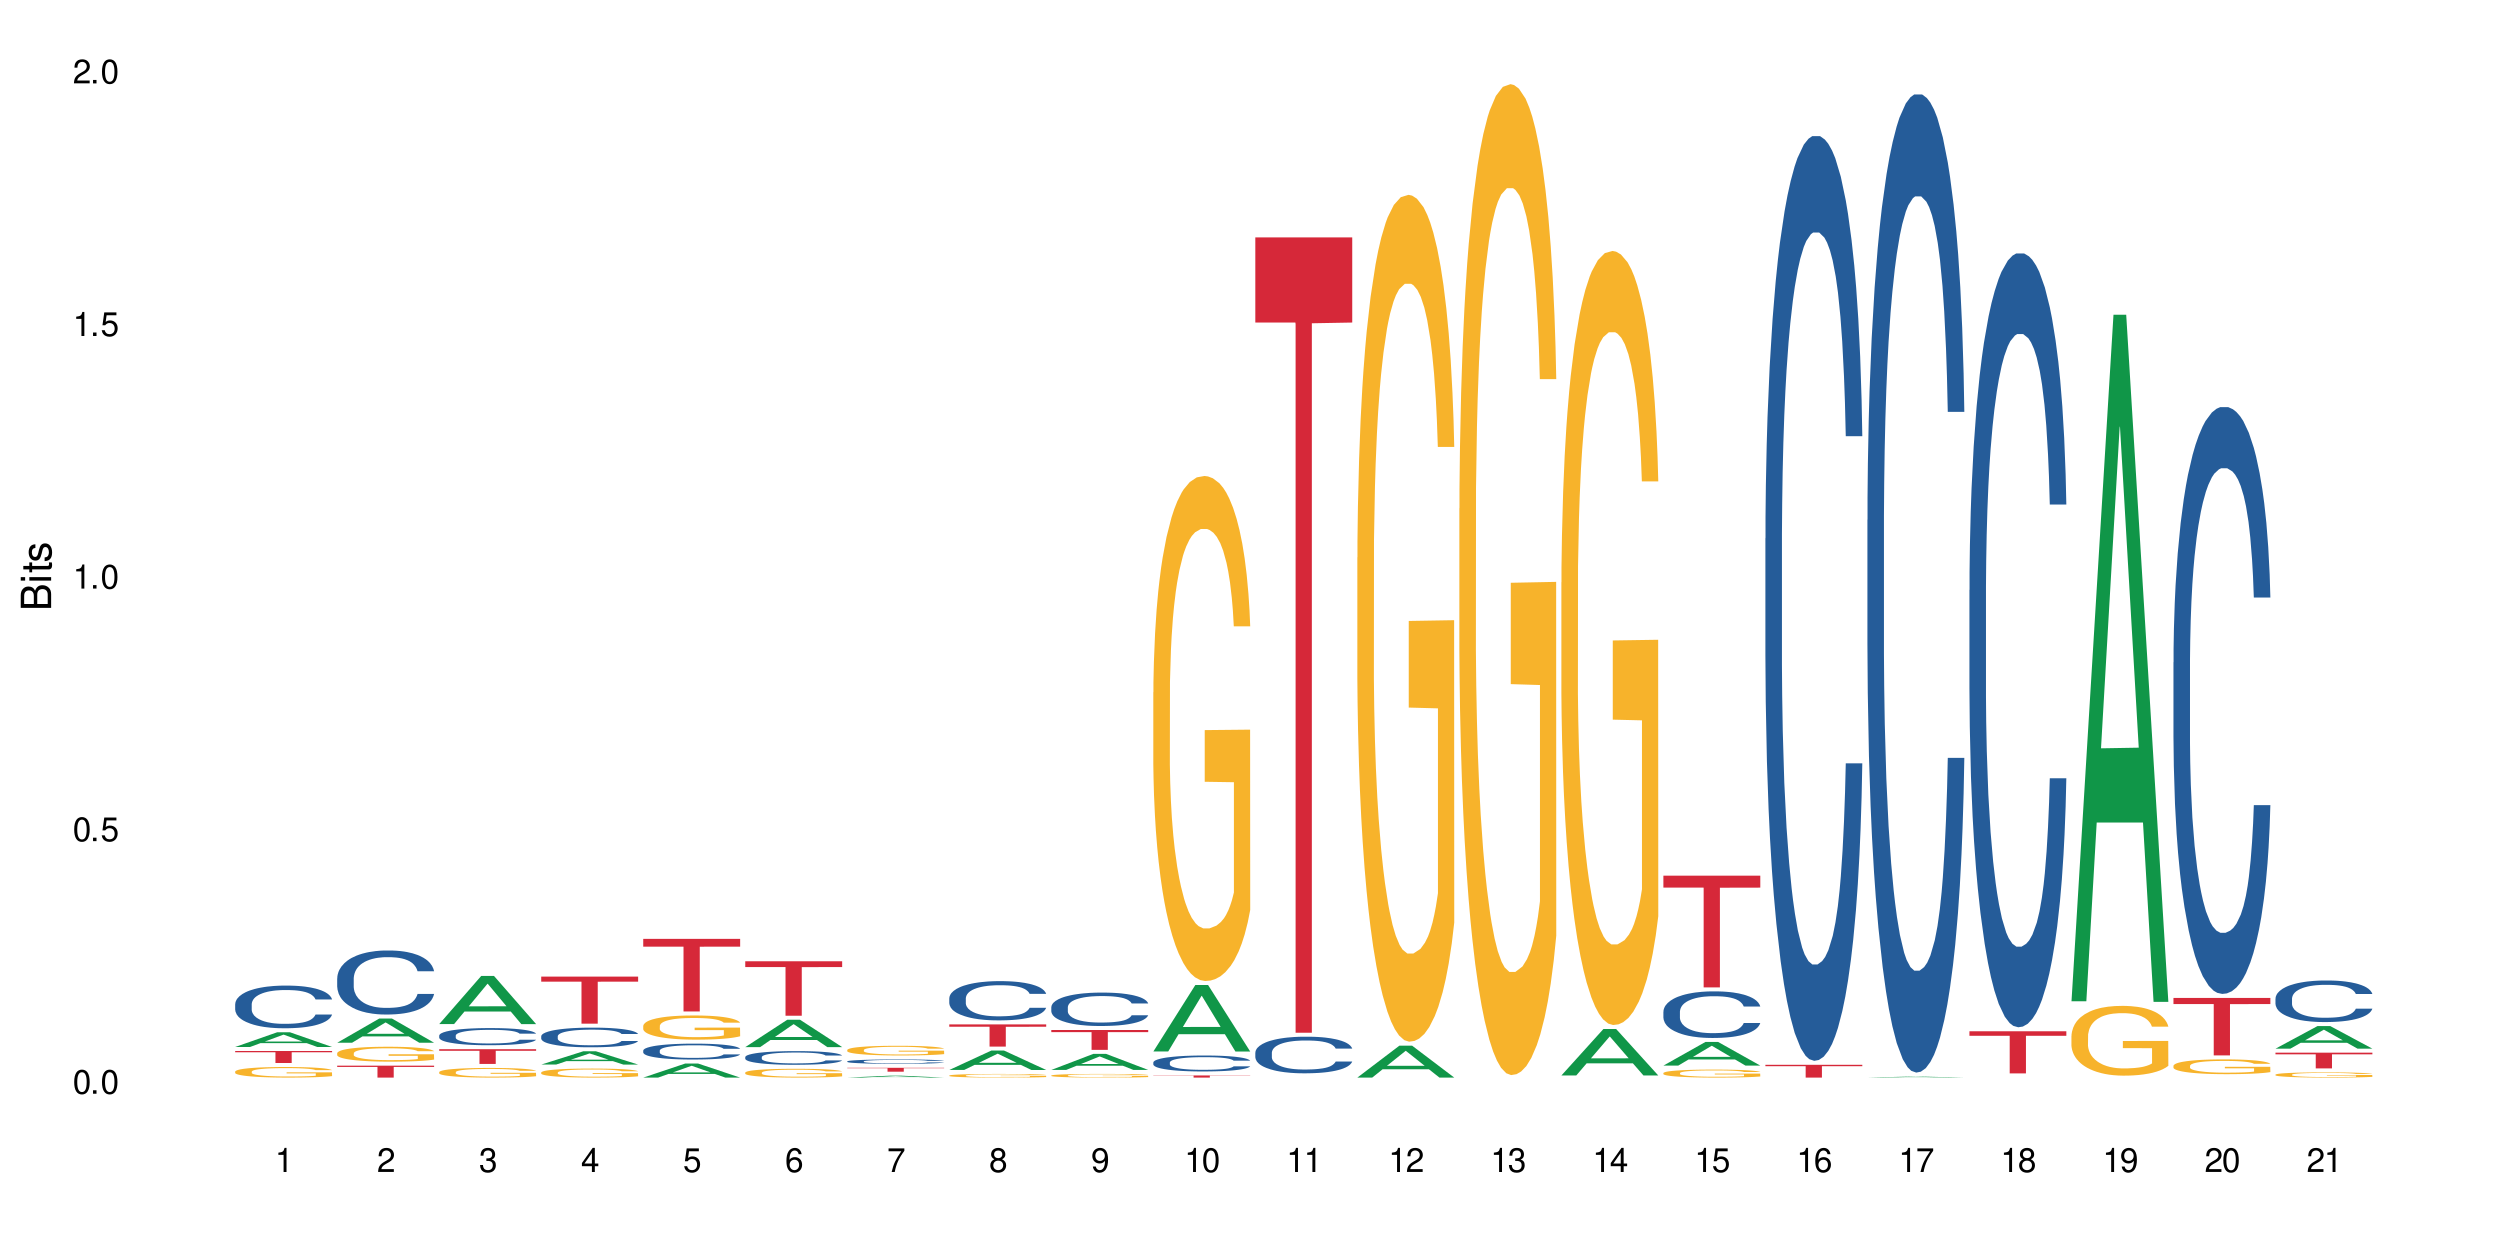 <?xml version="1.0" encoding="UTF-8"?>
<svg xmlns="http://www.w3.org/2000/svg" xmlns:xlink="http://www.w3.org/1999/xlink" width="720" height="360" viewBox="0 0 720 360">
<defs>
<g>
<g id="glyph-0-0">
</g>
<g id="glyph-0-1">
<path d="M 2.641 -6.938 C 2 -6.938 1.422 -6.656 1.078 -6.172 C 0.641 -5.562 0.406 -4.641 0.406 -3.359 C 0.406 -1.016 1.188 0.219 2.641 0.219 C 4.078 0.219 4.859 -1.016 4.859 -3.297 C 4.859 -4.641 4.656 -5.547 4.203 -6.172 C 3.844 -6.656 3.281 -6.938 2.641 -6.938 Z M 2.641 -6.188 C 3.547 -6.188 4 -5.25 4 -3.375 C 4 -1.406 3.562 -0.484 2.625 -0.484 C 1.734 -0.484 1.281 -1.438 1.281 -3.344 C 1.281 -5.25 1.734 -6.188 2.641 -6.188 Z M 2.641 -6.188 "/>
</g>
<g id="glyph-0-2">
<path d="M 1.828 -1 L 0.828 -1 L 0.828 0 L 1.828 0 Z M 1.828 -1 "/>
</g>
<g id="glyph-0-3">
<path d="M 4.562 -6.797 L 1.062 -6.797 L 0.547 -3.094 L 1.328 -3.094 C 1.719 -3.562 2.047 -3.734 2.578 -3.734 C 3.484 -3.734 4.062 -3.109 4.062 -2.094 C 4.062 -1.125 3.484 -0.531 2.578 -0.531 C 1.828 -0.531 1.375 -0.906 1.188 -1.672 L 0.328 -1.672 C 0.453 -1.109 0.547 -0.844 0.75 -0.594 C 1.125 -0.078 1.828 0.219 2.594 0.219 C 3.969 0.219 4.922 -0.781 4.922 -2.219 C 4.922 -3.562 4.031 -4.484 2.719 -4.484 C 2.25 -4.484 1.859 -4.359 1.469 -4.062 L 1.734 -5.969 L 4.562 -5.969 Z M 4.562 -6.797 "/>
</g>
<g id="glyph-0-4">
<path d="M 2.484 -4.938 L 2.484 0 L 3.328 0 L 3.328 -6.938 L 2.766 -6.938 C 2.469 -5.875 2.281 -5.734 0.984 -5.562 L 0.984 -4.938 Z M 2.484 -4.938 "/>
</g>
<g id="glyph-0-5">
<path d="M 4.859 -0.828 L 1.281 -0.828 C 1.359 -1.406 1.672 -1.781 2.5 -2.281 L 3.469 -2.828 C 4.406 -3.344 4.906 -4.062 4.906 -4.906 C 4.906 -5.484 4.672 -6.031 4.266 -6.406 C 3.859 -6.766 3.375 -6.938 2.719 -6.938 C 1.859 -6.938 1.219 -6.625 0.844 -6.031 C 0.609 -5.672 0.5 -5.234 0.484 -4.531 L 1.328 -4.531 C 1.359 -5.016 1.406 -5.281 1.531 -5.516 C 1.75 -5.938 2.188 -6.203 2.703 -6.203 C 3.469 -6.203 4.031 -5.641 4.031 -4.891 C 4.031 -4.344 3.719 -3.859 3.125 -3.516 L 2.234 -3 C 0.812 -2.172 0.406 -1.531 0.328 -0.016 L 4.859 -0.016 Z M 4.859 -0.828 "/>
</g>
<g id="glyph-0-6">
<path d="M 2.125 -3.188 L 2.578 -3.188 C 3.5 -3.188 3.984 -2.766 3.984 -1.922 C 3.984 -1.062 3.469 -0.531 2.594 -0.531 C 1.656 -0.531 1.203 -1 1.156 -2.016 L 0.312 -2.016 C 0.344 -1.453 0.438 -1.094 0.609 -0.781 C 0.953 -0.109 1.625 0.219 2.547 0.219 C 3.953 0.219 4.859 -0.625 4.859 -1.938 C 4.859 -2.828 4.516 -3.297 3.703 -3.594 C 4.344 -3.844 4.656 -4.328 4.656 -5.031 C 4.656 -6.219 3.875 -6.938 2.578 -6.938 C 1.203 -6.938 0.484 -6.172 0.453 -4.703 L 1.297 -4.703 C 1.312 -5.125 1.344 -5.359 1.453 -5.578 C 1.641 -5.969 2.062 -6.203 2.594 -6.203 C 3.344 -6.203 3.797 -5.75 3.797 -5 C 3.797 -4.516 3.609 -4.219 3.25 -4.047 C 3.016 -3.953 2.703 -3.922 2.125 -3.906 Z M 2.125 -3.188 "/>
</g>
<g id="glyph-0-7">
<path d="M 3.141 -1.672 L 3.141 0 L 3.984 0 L 3.984 -1.672 L 4.984 -1.672 L 4.984 -2.438 L 3.984 -2.438 L 3.984 -6.938 L 3.359 -6.938 L 0.266 -2.578 L 0.266 -1.672 Z M 3.141 -2.438 L 1 -2.438 L 3.141 -5.5 Z M 3.141 -2.438 "/>
</g>
<g id="glyph-0-8">
<path d="M 4.781 -5.125 C 4.609 -6.266 3.891 -6.938 2.844 -6.938 C 2.094 -6.938 1.422 -6.578 1.031 -5.953 C 0.594 -5.266 0.406 -4.422 0.406 -3.172 C 0.406 -2 0.578 -1.25 0.984 -0.641 C 1.359 -0.078 1.953 0.219 2.703 0.219 C 3.984 0.219 4.922 -0.75 4.922 -2.094 C 4.922 -3.375 4.062 -4.281 2.844 -4.281 C 2.172 -4.281 1.641 -4.031 1.281 -3.516 C 1.281 -5.234 1.828 -6.188 2.797 -6.188 C 3.391 -6.188 3.797 -5.797 3.938 -5.125 Z M 2.734 -3.531 C 3.547 -3.531 4.062 -2.953 4.062 -2.031 C 4.062 -1.156 3.484 -0.531 2.703 -0.531 C 1.922 -0.531 1.328 -1.188 1.328 -2.078 C 1.328 -2.938 1.906 -3.531 2.734 -3.531 Z M 2.734 -3.531 "/>
</g>
<g id="glyph-0-9">
<path d="M 4.984 -6.797 L 0.438 -6.797 L 0.438 -5.969 L 4.109 -5.969 C 2.5 -3.656 1.828 -2.234 1.328 0 L 2.219 0 C 2.594 -2.172 3.453 -4.047 4.984 -6.094 Z M 4.984 -6.797 "/>
</g>
<g id="glyph-0-10">
<path d="M 3.75 -3.656 C 4.469 -4.094 4.688 -4.438 4.688 -5.078 C 4.688 -6.172 3.844 -6.938 2.641 -6.938 C 1.438 -6.938 0.594 -6.172 0.594 -5.094 C 0.594 -4.438 0.812 -4.094 1.516 -3.656 C 0.734 -3.266 0.359 -2.703 0.359 -1.922 C 0.359 -0.656 1.281 0.219 2.641 0.219 C 3.984 0.219 4.922 -0.656 4.922 -1.922 C 4.922 -2.703 4.531 -3.266 3.75 -3.656 Z M 2.641 -6.188 C 3.359 -6.188 3.812 -5.75 3.812 -5.062 C 3.812 -4.406 3.344 -3.984 2.641 -3.984 C 1.922 -3.984 1.453 -4.406 1.453 -5.078 C 1.453 -5.75 1.922 -6.188 2.641 -6.188 Z M 2.641 -3.266 C 3.484 -3.266 4.062 -2.719 4.062 -1.906 C 4.062 -1.078 3.484 -0.531 2.625 -0.531 C 1.797 -0.531 1.219 -1.094 1.219 -1.906 C 1.219 -2.719 1.781 -3.266 2.641 -3.266 Z M 2.641 -3.266 "/>
</g>
<g id="glyph-0-11">
<path d="M 0.516 -1.578 C 0.672 -0.453 1.406 0.219 2.438 0.219 C 3.188 0.219 3.859 -0.141 4.266 -0.766 C 4.688 -1.453 4.891 -2.297 4.891 -3.547 C 4.891 -4.719 4.703 -5.453 4.312 -6.078 C 3.938 -6.641 3.344 -6.938 2.594 -6.938 C 1.297 -6.938 0.359 -5.969 0.359 -4.625 C 0.359 -3.344 1.234 -2.453 2.453 -2.453 C 3.094 -2.453 3.578 -2.672 4.016 -3.203 C 4 -1.484 3.469 -0.531 2.5 -0.531 C 1.906 -0.531 1.484 -0.906 1.359 -1.578 Z M 2.578 -6.203 C 3.375 -6.203 3.969 -5.531 3.969 -4.641 C 3.969 -3.797 3.391 -3.188 2.547 -3.188 C 1.734 -3.188 1.234 -3.766 1.234 -4.688 C 1.234 -5.562 1.797 -6.203 2.578 -6.203 Z M 2.578 -6.203 "/>
</g>
<g id="glyph-1-0">
</g>
<g id="glyph-1-1">
<path d="M 0 -0.953 L 0 -4.891 C 0 -5.719 -0.234 -6.344 -0.734 -6.797 C -1.188 -7.234 -1.812 -7.469 -2.5 -7.469 C -3.547 -7.469 -4.188 -7 -4.625 -5.875 C -4.984 -6.688 -5.625 -7.094 -6.531 -7.094 C -7.172 -7.094 -7.734 -6.859 -8.141 -6.391 C -8.562 -5.922 -8.75 -5.344 -8.75 -4.5 L -8.75 -0.953 Z M -4.984 -2.062 L -7.766 -2.062 L -7.766 -4.219 C -7.766 -4.844 -7.688 -5.203 -7.453 -5.5 C -7.219 -5.812 -6.859 -5.969 -6.375 -5.969 C -5.891 -5.969 -5.531 -5.812 -5.297 -5.5 C -5.062 -5.203 -4.984 -4.844 -4.984 -4.219 Z M -0.984 -2.062 L -4 -2.062 L -4 -4.781 C -4 -5.766 -3.438 -6.359 -2.484 -6.359 C -1.547 -6.359 -0.984 -5.766 -0.984 -4.781 Z M -0.984 -2.062 "/>
</g>
<g id="glyph-1-2">
<path d="M -6.281 -1.797 L -6.281 -0.797 L 0 -0.797 L 0 -1.797 Z M -8.75 -1.797 L -8.75 -0.797 L -7.484 -0.797 L -7.484 -1.797 Z M -8.75 -1.797 "/>
</g>
<g id="glyph-1-3">
<path d="M -6.281 -3.047 L -6.281 -2.016 L -8.016 -2.016 L -8.016 -1.016 L -6.281 -1.016 L -6.281 -0.172 L -5.469 -0.172 L -5.469 -1.016 L -0.719 -1.016 C -0.078 -1.016 0.281 -1.453 0.281 -2.234 C 0.281 -2.5 0.25 -2.719 0.188 -3.047 L -0.641 -3.047 C -0.609 -2.906 -0.594 -2.766 -0.594 -2.562 C -0.594 -2.141 -0.719 -2.016 -1.156 -2.016 L -5.469 -2.016 L -5.469 -3.047 Z M -6.281 -3.047 "/>
</g>
<g id="glyph-1-4">
<path d="M -4.531 -5.25 C -5.766 -5.25 -6.469 -4.422 -6.469 -2.969 C -6.469 -1.516 -5.719 -0.562 -4.547 -0.562 C -3.562 -0.562 -3.094 -1.062 -2.734 -2.562 L -2.516 -3.484 C -2.344 -4.188 -2.094 -4.469 -1.641 -4.469 C -1.047 -4.469 -0.641 -3.875 -0.641 -3 C -0.641 -2.453 -0.797 -2 -1.062 -1.75 C -1.25 -1.594 -1.422 -1.531 -1.875 -1.469 L -1.875 -0.406 C -0.422 -0.453 0.281 -1.266 0.281 -2.922 C 0.281 -4.5 -0.5 -5.516 -1.719 -5.516 C -2.656 -5.516 -3.172 -4.984 -3.469 -3.734 L -3.703 -2.766 C -3.891 -1.953 -4.156 -1.609 -4.594 -1.609 C -5.188 -1.609 -5.547 -2.125 -5.547 -2.938 C -5.547 -3.75 -5.203 -4.172 -4.531 -4.203 Z M -4.531 -5.25 "/>
</g>
</g>
</defs>
<rect x="-72" y="-36" width="864" height="432" fill="rgb(100%, 100%, 100%)" fill-opacity="1"/>
<path fill-rule="nonzero" fill="rgb(6.275%, 58.824%, 28.235%)" fill-opacity="1" d="M 67.73 301.527 L 67.762 301.523 L 79.836 297.293 L 83.504 297.293 L 95.641 301.531 L 91.379 301.531 L 88.336 300.426 L 75.008 300.426 L 72.023 301.527 L 67.73 301.527 L 76.289 299.965 L 87.113 299.961 L 81.715 297.984 L 81.656 297.98 L 81.598 297.992 L 76.258 299.961 L 76.289 299.965 Z M 67.73 301.527 "/>
<path fill-rule="nonzero" fill="rgb(14.51%, 36.078%, 60%)" fill-opacity="1" d="M 67.73 289.203 L 67.766 289.191 L 67.766 288.922 L 67.867 288.496 L 68.105 287.957 L 68.344 287.586 L 68.957 286.922 L 69.809 286.281 L 70.691 285.789 L 71.34 285.496 L 71.918 285.27 L 73.246 284.855 L 74.098 284.641 L 75.016 284.453 L 76.137 284.262 L 76.957 284.148 L 78.793 283.969 L 80.156 283.891 L 81.211 283.855 L 83.492 283.855 L 84.852 283.902 L 85.84 283.957 L 86.93 284.047 L 87.848 284.148 L 89.445 284.395 L 90.875 284.711 L 91.523 284.891 L 92.543 285.238 L 93.328 285.574 L 93.871 285.867 L 94.484 286.281 L 95.031 286.789 L 95.438 287.359 L 95.641 287.844 L 90.875 287.844 L 90.637 287.395 L 90.367 287.047 L 89.855 286.586 L 89.344 286.258 L 88.629 285.934 L 87.984 285.719 L 87.098 285.508 L 86.316 285.371 L 85.5 285.27 L 84.715 285.203 L 83.219 285.137 L 81.48 285.137 L 80.836 285.16 L 79.508 285.25 L 78.793 285.328 L 77.773 285.484 L 77.059 285.629 L 76.207 285.855 L 75.629 286.047 L 74.914 286.34 L 74.402 286.598 L 73.824 286.969 L 73.484 287.246 L 73.176 287.562 L 72.906 287.934 L 72.699 288.324 L 72.562 288.742 L 72.496 289.145 L 72.496 290.887 L 72.562 291.289 L 72.734 291.762 L 73.176 292.449 L 73.824 293.043 L 74.574 293.516 L 75.289 293.852 L 75.695 294.008 L 76.242 294.188 L 77.09 294.414 L 78.316 294.637 L 79.031 294.727 L 80.121 294.816 L 81.242 294.863 L 82.742 294.863 L 84.07 294.816 L 84.953 294.762 L 85.875 294.672 L 87.133 294.48 L 87.914 294.301 L 88.598 294.086 L 89.105 293.875 L 89.445 293.695 L 89.957 293.348 L 90.367 292.965 L 90.672 292.57 L 90.875 292.188 L 95.641 292.188 L 95.438 292.637 L 95.133 293.078 L 94.824 293.402 L 94.348 293.797 L 93.805 294.145 L 93.02 294.535 L 92.375 294.793 L 91.523 295.074 L 90.742 295.289 L 89.891 295.48 L 88.629 295.703 L 87.812 295.816 L 86.93 295.918 L 85.875 296.008 L 84.547 296.086 L 83.117 296.133 L 81.789 296.141 L 80.359 296.121 L 79.305 296.074 L 77.91 295.973 L 76.172 295.773 L 74.914 295.559 L 73.926 295.344 L 73.074 295.121 L 72.121 294.816 L 70.898 294.324 L 70.148 293.941 L 69.637 293.625 L 69.059 293.188 L 68.648 292.797 L 68.172 292.168 L 67.832 291.371 L 67.73 290.75 Z M 67.73 289.203 "/>
<path fill-rule="nonzero" fill="rgb(96.863%, 70.196%, 16.863%)" fill-opacity="1" d="M 67.73 308.605 L 67.766 308.602 L 67.766 308.547 L 67.902 308.422 L 68.242 308.246 L 68.684 308.105 L 69.16 307.992 L 69.469 307.938 L 69.977 307.852 L 70.422 307.789 L 71.543 307.664 L 72.973 307.547 L 73.754 307.5 L 74.641 307.449 L 75.898 307.398 L 76.48 307.379 L 78.25 307.336 L 80.258 307.305 L 82.469 307.297 L 83.492 307.301 L 84.887 307.312 L 86.793 307.344 L 87.883 307.371 L 88.734 307.398 L 89.617 307.434 L 90.707 307.488 L 91.727 307.559 L 92.543 307.625 L 93.363 307.707 L 94.043 307.797 L 94.621 307.895 L 95.133 308.012 L 95.438 308.109 L 95.641 308.207 L 90.91 308.207 L 90.637 308.109 L 90.332 308.031 L 89.82 307.941 L 89.312 307.875 L 88.801 307.82 L 87.848 307.75 L 87.031 307.703 L 86.008 307.664 L 85.023 307.641 L 83.898 307.625 L 83.219 307.617 L 81.414 307.617 L 79.781 307.637 L 78.828 307.66 L 78.148 307.684 L 77.195 307.723 L 76.613 307.758 L 76.273 307.781 L 75.254 307.867 L 74.574 307.945 L 74.199 307.996 L 73.723 308.082 L 73.383 308.156 L 73.008 308.266 L 72.801 308.352 L 72.531 308.539 L 72.496 309.043 L 72.598 309.148 L 72.801 309.262 L 73.074 309.363 L 73.484 309.469 L 73.891 309.547 L 74.605 309.656 L 75.219 309.73 L 75.695 309.777 L 76.613 309.852 L 76.988 309.875 L 77.875 309.926 L 78.793 309.965 L 79.918 310 L 80.766 310.016 L 82.129 310.031 L 83.863 310.031 L 85.906 310.012 L 87.199 309.992 L 88.086 309.969 L 88.664 309.949 L 89.379 309.918 L 89.891 309.891 L 90.367 309.859 L 90.945 309.812 L 90.945 309.148 L 82.539 309.145 L 82.539 308.832 L 95.609 308.828 L 95.641 309.918 L 94.926 309.992 L 94.043 310.066 L 93.191 310.121 L 92.305 310.168 L 91.047 310.223 L 90.027 310.254 L 88.461 310.293 L 87.031 310.32 L 85.531 310.336 L 84.207 310.344 L 82.641 310.348 L 81.242 310.34 L 79.746 310.324 L 78.555 310.301 L 77.465 310.273 L 76.375 310.238 L 75.016 310.18 L 74.129 310.133 L 73.211 310.074 L 72.293 310.004 L 71.477 309.93 L 70.93 309.871 L 70.387 309.805 L 69.809 309.719 L 69.262 309.625 L 68.855 309.539 L 68.48 309.441 L 68.207 309.352 L 67.934 309.227 L 67.801 309.125 L 67.73 309.039 Z M 67.73 308.605 "/>
<path fill-rule="nonzero" fill="rgb(83.922%, 15.686%, 22.353%)" fill-opacity="1" d="M 67.73 302.68 L 95.641 302.68 L 95.641 303.051 L 84.008 303.055 L 84.008 306.148 L 79.328 306.148 L 79.328 303.059 L 79.262 303.051 L 67.73 303.051 Z M 67.73 302.68 "/>
<path fill-rule="nonzero" fill="rgb(6.275%, 58.824%, 28.235%)" fill-opacity="1" d="M 97.109 300.305 L 97.141 300.301 L 109.219 293.34 L 112.887 293.34 L 125.023 300.312 L 120.758 300.312 L 117.715 298.492 L 104.387 298.492 L 101.406 300.305 L 97.109 300.305 L 105.668 297.738 L 116.492 297.734 L 111.098 294.477 L 111.035 294.473 L 110.977 294.492 L 105.641 297.734 L 105.668 297.738 Z M 97.109 300.305 "/>
<path fill-rule="nonzero" fill="rgb(14.51%, 36.078%, 60%)" fill-opacity="1" d="M 97.109 281.773 L 97.145 281.754 L 97.145 281.352 L 97.246 280.711 L 97.484 279.902 L 97.723 279.344 L 98.336 278.352 L 99.188 277.391 L 100.074 276.648 L 100.719 276.207 L 101.297 275.871 L 102.625 275.246 L 103.477 274.926 L 104.395 274.641 L 105.52 274.355 L 106.336 274.188 L 108.172 273.918 L 109.535 273.797 L 110.59 273.746 L 112.871 273.746 L 114.23 273.816 L 115.219 273.898 L 116.309 274.035 L 117.227 274.188 L 118.828 274.559 L 120.258 275.027 L 120.902 275.297 L 121.926 275.82 L 122.707 276.328 L 123.254 276.766 L 123.863 277.391 L 124.41 278.148 L 124.816 279.008 L 125.023 279.73 L 120.258 279.73 L 120.02 279.059 L 119.746 278.535 L 119.234 277.844 L 118.727 277.355 L 118.012 276.867 L 117.363 276.547 L 116.48 276.227 L 115.695 276.023 L 114.879 275.871 L 114.098 275.77 L 112.598 275.668 L 110.863 275.668 L 110.215 275.703 L 108.887 275.84 L 108.172 275.957 L 107.152 276.191 L 106.438 276.41 L 105.586 276.75 L 105.008 277.035 L 104.293 277.473 L 103.781 277.859 L 103.203 278.418 L 102.863 278.84 L 102.559 279.312 L 102.285 279.867 L 102.082 280.457 L 101.945 281.082 L 101.875 281.688 L 101.875 284.301 L 101.945 284.906 L 102.113 285.617 L 102.559 286.645 L 103.203 287.535 L 103.953 288.246 L 104.668 288.75 L 105.074 288.988 L 105.621 289.258 L 106.473 289.594 L 107.695 289.93 L 108.41 290.066 L 109.5 290.199 L 110.625 290.27 L 112.121 290.27 L 113.449 290.199 L 114.336 290.117 L 115.254 289.98 L 116.512 289.695 L 117.297 289.426 L 117.977 289.105 L 118.488 288.785 L 118.828 288.516 L 119.34 287.992 L 119.746 287.418 L 120.055 286.828 L 120.258 286.258 L 125.023 286.258 L 124.816 286.93 L 124.512 287.586 L 124.207 288.078 L 123.73 288.668 L 123.184 289.188 L 122.402 289.777 L 121.754 290.168 L 120.902 290.59 L 120.121 290.91 L 119.27 291.195 L 118.012 291.531 L 117.195 291.699 L 116.309 291.852 L 115.254 291.988 L 113.926 292.105 L 112.496 292.172 L 111.168 292.191 L 109.738 292.156 L 108.684 292.09 L 107.289 291.938 L 105.551 291.633 L 104.293 291.312 L 103.305 290.992 L 102.457 290.656 L 101.504 290.199 L 100.277 289.457 L 99.527 288.887 L 99.016 288.414 L 98.438 287.758 L 98.031 287.168 L 97.555 286.223 L 97.215 285.023 L 97.109 284.098 Z M 97.109 281.773 "/>
<path fill-rule="nonzero" fill="rgb(96.863%, 70.196%, 16.863%)" fill-opacity="1" d="M 97.109 303.305 L 97.145 303.301 L 97.145 303.219 L 97.281 303.043 L 97.621 302.801 L 98.062 302.602 L 98.539 302.441 L 98.848 302.359 L 99.359 302.242 L 99.801 302.156 L 100.922 301.98 L 102.352 301.816 L 103.137 301.746 L 104.02 301.68 L 105.281 301.602 L 105.859 301.574 L 107.629 301.512 L 109.637 301.473 L 111.852 301.461 L 112.871 301.465 L 114.266 301.48 L 116.172 301.523 L 117.262 301.562 L 118.113 301.602 L 118.996 301.652 L 120.086 301.734 L 121.109 301.828 L 121.926 301.922 L 122.742 302.039 L 123.422 302.164 L 124 302.301 L 124.512 302.465 L 124.816 302.605 L 125.023 302.742 L 120.293 302.742 L 120.02 302.605 L 119.711 302.5 L 119.203 302.367 L 118.691 302.273 L 118.18 302.199 L 117.227 302.098 L 116.41 302.035 L 115.391 301.98 L 114.402 301.945 L 113.277 301.922 L 112.598 301.914 L 110.793 301.914 L 109.16 301.941 L 108.207 301.973 L 107.527 302.004 L 106.574 302.062 L 105.996 302.109 L 105.656 302.141 L 104.633 302.262 L 103.953 302.371 L 103.578 302.445 L 103.102 302.566 L 102.762 302.672 L 102.387 302.828 L 102.184 302.945 L 101.91 303.211 L 101.875 303.918 L 101.98 304.066 L 102.184 304.23 L 102.457 304.371 L 102.863 304.52 L 103.273 304.633 L 103.988 304.785 L 104.598 304.891 L 105.074 304.957 L 105.996 305.062 L 106.371 305.098 L 107.254 305.168 L 108.172 305.223 L 109.297 305.27 L 110.148 305.293 L 111.508 305.312 L 113.246 305.312 L 115.289 305.289 L 116.582 305.258 L 117.465 305.227 L 118.043 305.199 L 118.758 305.156 L 119.27 305.117 L 119.746 305.074 L 120.324 305.008 L 120.324 304.066 L 111.918 304.062 L 111.918 303.625 L 124.988 303.621 L 125.023 305.156 L 124.309 305.262 L 123.422 305.363 L 122.57 305.441 L 121.688 305.508 L 120.426 305.582 L 119.406 305.629 L 117.84 305.684 L 116.41 305.723 L 114.914 305.746 L 113.586 305.758 L 112.02 305.762 L 110.625 305.754 L 109.125 305.73 L 107.934 305.699 L 106.848 305.656 L 105.758 305.605 L 104.395 305.523 L 103.512 305.457 L 102.59 305.375 L 101.672 305.277 L 100.855 305.172 L 100.312 305.09 L 99.766 304.996 L 99.188 304.875 L 98.645 304.742 L 98.234 304.621 L 97.859 304.484 L 97.586 304.355 L 97.316 304.18 L 97.18 304.035 L 97.109 303.914 Z M 97.109 303.305 "/>
<path fill-rule="nonzero" fill="rgb(83.922%, 15.686%, 22.353%)" fill-opacity="1" d="M 97.109 306.91 L 125.023 306.91 L 125.023 307.277 L 113.391 307.281 L 113.391 310.348 L 108.711 310.348 L 108.711 307.285 L 108.641 307.277 L 97.109 307.277 Z M 97.109 306.91 "/>
<path fill-rule="nonzero" fill="rgb(6.275%, 58.824%, 28.235%)" fill-opacity="1" d="M 126.492 294.926 L 126.52 294.914 L 138.598 281.066 L 142.266 281.066 L 154.402 294.941 L 150.137 294.941 L 147.098 291.32 L 133.766 291.32 L 130.785 294.926 L 126.492 294.926 L 135.051 289.82 L 145.875 289.809 L 140.477 283.332 L 140.418 283.32 L 140.359 283.359 L 135.02 289.809 L 135.051 289.82 Z M 126.492 294.926 "/>
<path fill-rule="nonzero" fill="rgb(14.51%, 36.078%, 60%)" fill-opacity="1" d="M 126.492 298.238 L 126.527 298.234 L 126.527 298.125 L 126.629 297.953 L 126.867 297.734 L 127.105 297.586 L 127.715 297.32 L 128.566 297.062 L 129.453 296.867 L 130.098 296.746 L 130.68 296.656 L 132.004 296.492 L 132.855 296.406 L 133.777 296.328 L 134.898 296.25 L 135.715 296.207 L 137.555 296.133 L 138.914 296.102 L 139.969 296.09 L 142.25 296.09 L 143.613 296.105 L 144.602 296.129 L 145.688 296.164 L 146.609 296.207 L 148.207 296.305 L 149.637 296.434 L 150.285 296.504 L 151.305 296.645 L 152.09 296.781 L 152.633 296.898 L 153.246 297.062 L 153.789 297.266 L 154.199 297.496 L 154.402 297.691 L 149.637 297.691 L 149.398 297.512 L 149.125 297.371 L 148.617 297.188 L 148.105 297.055 L 147.391 296.926 L 146.742 296.84 L 145.859 296.754 L 145.078 296.699 L 144.258 296.656 L 143.477 296.629 L 141.98 296.605 L 140.242 296.605 L 139.598 296.613 L 138.27 296.648 L 137.555 296.68 L 136.531 296.742 L 135.816 296.801 L 134.969 296.891 L 134.387 296.969 L 133.672 297.086 L 133.164 297.191 L 132.586 297.34 L 132.242 297.453 L 131.938 297.578 L 131.664 297.727 L 131.461 297.887 L 131.324 298.051 L 131.258 298.215 L 131.258 298.914 L 131.324 299.078 L 131.496 299.266 L 131.938 299.543 L 132.586 299.781 L 133.332 299.969 L 134.047 300.105 L 134.457 300.168 L 135 300.242 L 135.852 300.332 L 137.078 300.422 L 137.793 300.457 L 138.883 300.492 L 140.004 300.512 L 141.504 300.512 L 142.828 300.492 L 143.715 300.473 L 144.633 300.434 L 145.895 300.359 L 146.676 300.285 L 147.355 300.199 L 147.867 300.113 L 148.207 300.043 L 148.719 299.902 L 149.125 299.75 L 149.434 299.59 L 149.637 299.438 L 154.402 299.438 L 154.199 299.617 L 153.891 299.793 L 153.586 299.926 L 153.109 300.082 L 152.566 300.223 L 151.781 300.379 L 151.137 300.484 L 150.285 300.598 L 149.5 300.684 L 148.648 300.758 L 147.391 300.852 L 146.574 300.895 L 145.688 300.938 L 144.633 300.973 L 143.305 301.004 L 141.875 301.02 L 140.551 301.027 L 139.121 301.016 L 138.062 301 L 136.668 300.957 L 134.934 300.879 L 133.672 300.793 L 132.688 300.707 L 131.836 300.617 L 130.883 300.492 L 129.656 300.293 L 128.906 300.141 L 128.398 300.016 L 127.82 299.84 L 127.41 299.68 L 126.934 299.43 L 126.594 299.109 L 126.492 298.859 Z M 126.492 298.238 "/>
<path fill-rule="nonzero" fill="rgb(96.863%, 70.196%, 16.863%)" fill-opacity="1" d="M 126.492 308.758 L 126.527 308.754 L 126.527 308.703 L 126.66 308.59 L 127.004 308.434 L 127.445 308.305 L 127.922 308.203 L 128.227 308.148 L 128.738 308.074 L 129.18 308.016 L 130.305 307.902 L 131.734 307.797 L 132.516 307.75 L 133.402 307.707 L 134.66 307.66 L 135.238 307.641 L 137.008 307.602 L 139.016 307.574 L 141.23 307.566 L 142.25 307.57 L 143.648 307.582 L 145.551 307.609 L 146.641 307.633 L 147.492 307.66 L 148.379 307.691 L 149.469 307.742 L 150.488 307.805 L 151.305 307.863 L 152.121 307.941 L 152.805 308.023 L 153.383 308.109 L 153.891 308.219 L 154.199 308.305 L 154.402 308.395 L 149.672 308.395 L 149.398 308.305 L 149.094 308.238 L 148.582 308.152 L 148.07 308.094 L 147.562 308.043 L 146.609 307.98 L 145.789 307.938 L 144.77 307.902 L 143.781 307.879 L 142.66 307.863 L 141.98 307.859 L 140.176 307.859 L 138.539 307.879 L 137.586 307.898 L 136.906 307.918 L 135.953 307.957 L 135.375 307.988 L 135.035 308.008 L 134.016 308.086 L 133.332 308.156 L 132.957 308.203 L 132.48 308.281 L 132.141 308.348 L 131.766 308.449 L 131.562 308.527 L 131.289 308.699 L 131.258 309.156 L 131.359 309.254 L 131.562 309.355 L 131.836 309.449 L 132.242 309.547 L 132.652 309.617 L 133.367 309.719 L 133.98 309.785 L 134.457 309.828 L 135.375 309.895 L 135.75 309.918 L 136.633 309.965 L 137.555 310 L 138.676 310.031 L 139.527 310.047 L 140.891 310.059 L 142.625 310.059 L 144.668 310.043 L 145.961 310.023 L 146.848 310.004 L 147.426 309.984 L 148.141 309.957 L 148.648 309.93 L 149.125 309.902 L 149.707 309.859 L 149.707 309.254 L 141.297 309.25 L 141.297 308.965 L 154.367 308.965 L 154.402 309.957 L 153.688 310.023 L 152.805 310.09 L 151.953 310.141 L 151.066 310.184 L 149.809 310.234 L 148.785 310.262 L 147.219 310.301 L 145.789 310.32 L 144.293 310.336 L 142.965 310.344 L 141.398 310.348 L 140.004 310.344 L 138.508 310.328 L 137.316 310.309 L 136.227 310.281 L 135.137 310.25 L 133.777 310.195 L 132.891 310.152 L 131.973 310.098 L 131.051 310.035 L 130.234 309.965 L 129.691 309.914 L 129.145 309.852 L 128.566 309.777 L 128.023 309.691 L 127.613 309.609 L 127.242 309.523 L 126.969 309.438 L 126.695 309.324 L 126.559 309.234 L 126.492 309.152 Z M 126.492 308.758 "/>
<path fill-rule="nonzero" fill="rgb(83.922%, 15.686%, 22.353%)" fill-opacity="1" d="M 126.492 302.176 L 154.402 302.176 L 154.402 302.629 L 142.77 302.633 L 142.77 306.418 L 138.09 306.418 L 138.09 302.637 L 138.023 302.629 L 126.492 302.629 Z M 126.492 302.176 "/>
<path fill-rule="nonzero" fill="rgb(6.275%, 58.824%, 28.235%)" fill-opacity="1" d="M 155.871 306.594 L 155.902 306.59 L 167.977 302.773 L 171.645 302.773 L 183.781 306.598 L 179.52 306.598 L 176.477 305.598 L 163.148 305.598 L 160.164 306.594 L 155.871 306.594 L 164.43 305.188 L 175.254 305.184 L 169.855 303.398 L 169.797 303.395 L 169.738 303.402 L 164.398 305.184 L 164.43 305.188 Z M 155.871 306.594 "/>
<path fill-rule="nonzero" fill="rgb(14.51%, 36.078%, 60%)" fill-opacity="1" d="M 155.871 298.426 L 155.906 298.418 L 155.906 298.297 L 156.008 298.098 L 156.246 297.852 L 156.484 297.68 L 157.098 297.375 L 157.949 297.078 L 158.832 296.852 L 159.48 296.715 L 160.059 296.613 L 161.387 296.422 L 162.238 296.324 L 163.156 296.234 L 164.277 296.148 L 165.098 296.094 L 166.934 296.012 L 168.297 295.977 L 169.352 295.961 L 171.633 295.961 L 172.992 295.98 L 173.98 296.008 L 175.07 296.051 L 175.988 296.094 L 177.59 296.211 L 179.016 296.355 L 179.664 296.438 L 180.684 296.598 L 181.469 296.754 L 182.012 296.887 L 182.625 297.078 L 183.172 297.312 L 183.578 297.574 L 183.781 297.797 L 179.016 297.797 L 178.777 297.59 L 178.508 297.43 L 177.996 297.219 L 177.484 297.07 L 176.77 296.918 L 176.125 296.82 L 175.238 296.723 L 174.457 296.66 L 173.641 296.613 L 172.855 296.582 L 171.359 296.551 L 169.621 296.551 L 168.977 296.562 L 167.648 296.602 L 166.934 296.641 L 165.914 296.711 L 165.199 296.777 L 164.348 296.883 L 163.77 296.969 L 163.055 297.105 L 162.543 297.223 L 161.965 297.395 L 161.625 297.523 L 161.316 297.668 L 161.047 297.84 L 160.84 298.02 L 160.703 298.211 L 160.637 298.398 L 160.637 299.199 L 160.703 299.387 L 160.875 299.605 L 161.316 299.922 L 161.965 300.195 L 162.715 300.41 L 163.43 300.566 L 163.836 300.641 L 164.383 300.723 L 165.23 300.824 L 166.457 300.93 L 167.172 300.973 L 168.262 301.012 L 169.383 301.031 L 170.883 301.031 L 172.211 301.012 L 173.094 300.988 L 174.016 300.945 L 175.273 300.855 L 176.055 300.773 L 176.738 300.676 L 177.246 300.578 L 177.59 300.496 L 178.098 300.336 L 178.508 300.16 L 178.812 299.977 L 179.016 299.801 L 183.781 299.801 L 183.578 300.008 L 183.273 300.211 L 182.965 300.359 L 182.488 300.543 L 181.945 300.703 L 181.16 300.883 L 180.516 301.004 L 179.664 301.133 L 178.883 301.23 L 178.031 301.316 L 176.77 301.422 L 175.953 301.473 L 175.07 301.52 L 174.016 301.562 L 172.688 301.598 L 171.258 301.617 L 169.93 301.621 L 168.5 301.613 L 167.445 301.594 L 166.051 301.547 L 164.312 301.453 L 163.055 301.355 L 162.066 301.254 L 161.215 301.152 L 160.262 301.012 L 159.039 300.785 L 158.289 300.609 L 157.777 300.465 L 157.199 300.262 L 156.789 300.082 L 156.312 299.789 L 155.973 299.422 L 155.871 299.141 Z M 155.871 298.426 "/>
<path fill-rule="nonzero" fill="rgb(96.863%, 70.196%, 16.863%)" fill-opacity="1" d="M 155.871 308.859 L 155.906 308.859 L 155.906 308.809 L 156.043 308.703 L 156.383 308.555 L 156.824 308.434 L 157.301 308.34 L 157.609 308.289 L 158.117 308.219 L 158.562 308.168 L 159.684 308.059 L 161.113 307.961 L 161.895 307.918 L 162.781 307.879 L 164.039 307.832 L 164.621 307.816 L 166.391 307.777 L 168.398 307.754 L 170.609 307.746 L 171.633 307.75 L 173.027 307.758 L 174.934 307.785 L 176.023 307.809 L 176.875 307.832 L 177.758 307.863 L 178.848 307.91 L 179.867 307.969 L 180.684 308.023 L 181.504 308.094 L 182.184 308.172 L 182.762 308.254 L 183.273 308.355 L 183.578 308.438 L 183.781 308.52 L 179.051 308.52 L 178.777 308.438 L 178.473 308.375 L 177.961 308.297 L 177.453 308.238 L 176.941 308.191 L 175.988 308.133 L 175.172 308.094 L 174.148 308.059 L 173.164 308.039 L 172.039 308.023 L 171.359 308.02 L 169.555 308.02 L 167.922 308.035 L 166.969 308.055 L 166.289 308.074 L 165.336 308.109 L 164.754 308.137 L 164.414 308.156 L 163.395 308.23 L 162.715 308.297 L 162.34 308.344 L 161.863 308.414 L 161.523 308.477 L 161.148 308.574 L 160.941 308.645 L 160.672 308.805 L 160.637 309.234 L 160.738 309.324 L 160.941 309.422 L 161.215 309.508 L 161.625 309.598 L 162.031 309.664 L 162.746 309.758 L 163.359 309.82 L 163.836 309.859 L 164.754 309.926 L 165.129 309.945 L 166.016 309.988 L 166.934 310.023 L 168.059 310.051 L 168.906 310.066 L 170.27 310.078 L 172.004 310.078 L 174.047 310.062 L 175.34 310.043 L 176.227 310.023 L 176.805 310.008 L 177.52 309.98 L 178.031 309.957 L 178.508 309.93 L 179.086 309.891 L 179.086 309.324 L 170.68 309.32 L 170.68 309.055 L 183.75 309.055 L 183.781 309.98 L 183.066 310.047 L 182.184 310.105 L 181.332 310.156 L 180.445 310.195 L 179.188 310.242 L 178.168 310.27 L 176.602 310.301 L 175.172 310.324 L 173.672 310.336 L 172.348 310.344 L 170.781 310.348 L 169.383 310.344 L 167.887 310.328 L 166.695 310.309 L 165.605 310.285 L 164.516 310.254 L 163.156 310.203 L 162.27 310.164 L 161.352 310.113 L 160.434 310.055 L 159.617 309.992 L 159.07 309.941 L 158.527 309.883 L 157.949 309.812 L 157.402 309.73 L 156.996 309.66 L 156.621 309.574 L 156.348 309.496 L 156.074 309.391 L 155.941 309.305 L 155.871 309.23 Z M 155.871 308.859 "/>
<path fill-rule="nonzero" fill="rgb(83.922%, 15.686%, 22.353%)" fill-opacity="1" d="M 155.871 281.266 L 183.781 281.266 L 183.781 282.719 L 172.148 282.73 L 172.148 294.812 L 167.469 294.812 L 167.469 282.742 L 167.402 282.719 L 155.871 282.719 Z M 155.871 281.266 "/>
<path fill-rule="nonzero" fill="rgb(6.275%, 58.824%, 28.235%)" fill-opacity="1" d="M 185.25 310.344 L 185.281 310.34 L 197.359 306.293 L 201.027 306.293 L 213.164 310.348 L 208.898 310.348 L 205.855 309.289 L 192.527 309.289 L 189.547 310.344 L 185.25 310.344 L 193.809 308.852 L 204.633 308.848 L 199.238 306.957 L 199.176 306.953 L 199.117 306.965 L 193.781 308.848 L 193.809 308.852 Z M 185.25 310.344 "/>
<path fill-rule="nonzero" fill="rgb(14.51%, 36.078%, 60%)" fill-opacity="1" d="M 185.25 302.562 L 185.285 302.555 L 185.285 302.457 L 185.387 302.297 L 185.625 302.098 L 185.863 301.957 L 186.477 301.711 L 187.328 301.473 L 188.215 301.289 L 188.859 301.18 L 189.438 301.098 L 190.766 300.941 L 191.617 300.863 L 192.535 300.793 L 193.66 300.723 L 194.477 300.68 L 196.312 300.613 L 197.676 300.582 L 198.73 300.57 L 201.012 300.57 L 202.371 300.586 L 203.359 300.609 L 204.449 300.641 L 205.367 300.68 L 206.969 300.77 L 208.398 300.887 L 209.043 300.957 L 210.066 301.086 L 210.848 301.211 L 211.395 301.32 L 212.004 301.473 L 212.551 301.66 L 212.957 301.875 L 213.164 302.055 L 208.398 302.055 L 208.16 301.887 L 207.887 301.758 L 207.375 301.586 L 206.867 301.465 L 206.152 301.344 L 205.504 301.266 L 204.621 301.184 L 203.836 301.137 L 203.02 301.098 L 202.238 301.074 L 200.738 301.047 L 199.004 301.047 L 198.355 301.055 L 197.027 301.09 L 196.312 301.117 L 195.293 301.176 L 194.578 301.23 L 193.727 301.316 L 193.148 301.387 L 192.434 301.496 L 191.922 301.59 L 191.344 301.73 L 191.004 301.832 L 190.699 301.949 L 190.426 302.09 L 190.223 302.234 L 190.086 302.391 L 190.016 302.539 L 190.016 303.188 L 190.086 303.34 L 190.254 303.516 L 190.699 303.77 L 191.344 303.992 L 192.094 304.168 L 192.809 304.293 L 193.215 304.352 L 193.762 304.418 L 194.613 304.5 L 195.836 304.586 L 196.551 304.617 L 197.641 304.652 L 198.766 304.668 L 200.262 304.668 L 201.59 304.652 L 202.477 304.629 L 203.395 304.598 L 204.652 304.527 L 205.438 304.457 L 206.117 304.379 L 206.629 304.301 L 206.969 304.234 L 207.48 304.102 L 207.887 303.961 L 208.195 303.816 L 208.398 303.672 L 213.164 303.672 L 212.957 303.84 L 212.652 304.004 L 212.348 304.125 L 211.871 304.27 L 211.324 304.398 L 210.543 304.547 L 209.895 304.645 L 209.043 304.746 L 208.262 304.828 L 207.41 304.898 L 206.152 304.98 L 205.336 305.023 L 204.449 305.062 L 203.395 305.094 L 202.066 305.125 L 200.637 305.141 L 199.309 305.145 L 197.879 305.137 L 196.824 305.121 L 195.43 305.082 L 193.691 305.008 L 192.434 304.926 L 191.445 304.848 L 190.598 304.766 L 189.645 304.652 L 188.418 304.469 L 187.668 304.324 L 187.156 304.207 L 186.578 304.047 L 186.172 303.898 L 185.695 303.664 L 185.355 303.367 L 185.25 303.137 Z M 185.25 302.562 "/>
<path fill-rule="nonzero" fill="rgb(96.863%, 70.196%, 16.863%)" fill-opacity="1" d="M 185.25 295.438 L 185.285 295.434 L 185.285 295.305 L 185.422 295.02 L 185.762 294.625 L 186.203 294.301 L 186.68 294.047 L 186.988 293.91 L 187.5 293.719 L 187.941 293.582 L 189.062 293.293 L 190.492 293.027 L 191.277 292.914 L 192.16 292.805 L 193.422 292.684 L 194 292.641 L 195.77 292.535 L 197.777 292.473 L 199.992 292.453 L 201.012 292.461 L 202.406 292.484 L 204.312 292.555 L 205.402 292.621 L 206.254 292.684 L 207.137 292.766 L 208.227 292.895 L 209.25 293.047 L 210.066 293.199 L 210.883 293.391 L 211.562 293.594 L 212.141 293.816 L 212.652 294.082 L 212.957 294.305 L 213.164 294.527 L 208.434 294.527 L 208.16 294.305 L 207.852 294.133 L 207.344 293.926 L 206.832 293.77 L 206.32 293.652 L 205.367 293.484 L 204.551 293.383 L 203.531 293.293 L 202.543 293.238 L 201.422 293.199 L 200.738 293.188 L 198.934 293.188 L 197.301 293.23 L 196.348 293.281 L 195.668 293.332 L 194.715 293.43 L 194.137 293.504 L 193.797 293.555 L 192.773 293.754 L 192.094 293.93 L 191.719 294.051 L 191.242 294.242 L 190.902 294.414 L 190.527 294.668 L 190.324 294.859 L 190.051 295.293 L 190.016 296.438 L 190.121 296.68 L 190.324 296.941 L 190.598 297.168 L 191.004 297.41 L 191.414 297.594 L 192.129 297.844 L 192.738 298.008 L 193.215 298.117 L 194.137 298.289 L 194.512 298.348 L 195.395 298.461 L 196.312 298.551 L 197.438 298.625 L 198.289 298.664 L 199.648 298.695 L 201.387 298.695 L 203.43 298.656 L 204.723 298.605 L 205.605 298.555 L 206.184 298.512 L 206.898 298.441 L 207.41 298.379 L 207.887 298.309 L 208.465 298.199 L 208.465 296.68 L 200.059 296.672 L 200.059 295.961 L 213.129 295.953 L 213.164 298.441 L 212.449 298.613 L 211.562 298.777 L 210.711 298.906 L 209.828 299.016 L 208.566 299.137 L 207.547 299.211 L 205.98 299.301 L 204.551 299.359 L 203.055 299.395 L 201.727 299.414 L 200.16 299.422 L 198.766 299.41 L 197.266 299.371 L 196.074 299.32 L 194.988 299.258 L 193.898 299.172 L 192.535 299.039 L 191.652 298.93 L 190.73 298.797 L 189.812 298.641 L 188.996 298.469 L 188.453 298.332 L 187.906 298.18 L 187.328 297.988 L 186.785 297.773 L 186.375 297.578 L 186 297.355 L 185.727 297.145 L 185.457 296.855 L 185.32 296.629 L 185.25 296.43 Z M 185.25 295.438 "/>
<path fill-rule="nonzero" fill="rgb(83.922%, 15.686%, 22.353%)" fill-opacity="1" d="M 185.25 270.395 L 213.164 270.395 L 213.164 272.633 L 201.531 272.652 L 201.531 291.305 L 196.852 291.305 L 196.852 272.672 L 196.781 272.633 L 185.25 272.633 Z M 185.25 270.395 "/>
<path fill-rule="nonzero" fill="rgb(6.275%, 58.824%, 28.235%)" fill-opacity="1" d="M 214.633 301.566 L 214.66 301.559 L 226.738 293.684 L 230.406 293.684 L 242.543 301.57 L 238.277 301.57 L 235.238 299.512 L 221.906 299.512 L 218.926 301.566 L 214.633 301.566 L 223.191 298.66 L 234.016 298.652 L 228.617 294.973 L 228.559 294.965 L 228.5 294.988 L 223.16 298.652 L 223.191 298.66 Z M 214.633 301.566 "/>
<path fill-rule="nonzero" fill="rgb(14.51%, 36.078%, 60%)" fill-opacity="1" d="M 214.633 304.438 L 214.668 304.434 L 214.668 304.348 L 214.77 304.207 L 215.008 304.035 L 215.246 303.918 L 215.859 303.703 L 216.707 303.5 L 217.594 303.34 L 218.238 303.246 L 218.82 303.176 L 220.145 303.043 L 220.996 302.973 L 221.918 302.914 L 223.039 302.852 L 223.855 302.816 L 225.695 302.758 L 227.055 302.73 L 228.109 302.723 L 230.391 302.723 L 231.754 302.734 L 232.742 302.754 L 233.828 302.781 L 234.75 302.816 L 236.348 302.895 L 237.777 302.996 L 238.426 303.051 L 239.445 303.164 L 240.23 303.273 L 240.773 303.367 L 241.387 303.5 L 241.93 303.66 L 242.34 303.844 L 242.543 304 L 237.777 304 L 237.539 303.855 L 237.266 303.746 L 236.758 303.598 L 236.246 303.492 L 235.531 303.387 L 234.883 303.32 L 234 303.25 L 233.219 303.207 L 232.398 303.176 L 231.617 303.152 L 230.121 303.133 L 228.383 303.133 L 227.738 303.141 L 226.41 303.168 L 225.695 303.191 L 224.672 303.242 L 223.957 303.289 L 223.109 303.363 L 222.527 303.422 L 221.812 303.516 L 221.305 303.602 L 220.727 303.719 L 220.383 303.809 L 220.078 303.91 L 219.805 304.027 L 219.602 304.156 L 219.465 304.289 L 219.398 304.418 L 219.398 304.977 L 219.465 305.105 L 219.637 305.258 L 220.078 305.477 L 220.727 305.668 L 221.473 305.82 L 222.188 305.926 L 222.598 305.977 L 223.141 306.035 L 223.992 306.105 L 225.219 306.18 L 225.934 306.207 L 227.023 306.238 L 228.145 306.25 L 229.645 306.25 L 230.969 306.238 L 231.855 306.219 L 232.773 306.191 L 234.035 306.129 L 234.816 306.07 L 235.496 306.004 L 236.008 305.934 L 236.348 305.875 L 236.859 305.766 L 237.266 305.641 L 237.574 305.516 L 237.777 305.395 L 242.543 305.395 L 242.34 305.539 L 242.031 305.68 L 241.727 305.781 L 241.25 305.91 L 240.707 306.02 L 239.922 306.148 L 239.277 306.23 L 238.426 306.32 L 237.641 306.387 L 236.789 306.449 L 235.531 306.52 L 234.715 306.559 L 233.828 306.59 L 232.773 306.617 L 231.445 306.645 L 230.016 306.656 L 228.691 306.66 L 227.262 306.656 L 226.203 306.641 L 224.809 306.609 L 223.074 306.543 L 221.812 306.473 L 220.828 306.406 L 219.977 306.332 L 219.023 306.238 L 217.797 306.078 L 217.047 305.957 L 216.539 305.855 L 215.961 305.715 L 215.551 305.59 L 215.074 305.387 L 214.734 305.133 L 214.633 304.934 Z M 214.633 304.438 "/>
<path fill-rule="nonzero" fill="rgb(96.863%, 70.196%, 16.863%)" fill-opacity="1" d="M 214.633 308.898 L 214.668 308.895 L 214.668 308.848 L 214.801 308.746 L 215.145 308.602 L 215.586 308.484 L 216.062 308.391 L 216.367 308.34 L 216.879 308.273 L 217.32 308.223 L 218.445 308.117 L 219.875 308.02 L 220.656 307.977 L 221.543 307.938 L 222.801 307.895 L 223.379 307.879 L 225.148 307.84 L 227.156 307.816 L 229.371 307.812 L 230.391 307.812 L 231.789 307.824 L 233.695 307.848 L 234.781 307.871 L 235.633 307.895 L 236.52 307.926 L 237.609 307.969 L 238.629 308.027 L 239.445 308.082 L 240.262 308.152 L 240.945 308.227 L 241.523 308.305 L 242.031 308.402 L 242.34 308.484 L 242.543 308.566 L 237.812 308.566 L 237.539 308.484 L 237.234 308.422 L 236.723 308.348 L 236.211 308.289 L 235.703 308.246 L 234.75 308.188 L 233.934 308.148 L 232.91 308.117 L 231.922 308.098 L 230.801 308.082 L 230.121 308.078 L 228.316 308.078 L 226.68 308.094 L 225.727 308.113 L 225.047 308.129 L 224.094 308.164 L 223.516 308.191 L 223.176 308.211 L 222.156 308.285 L 221.473 308.348 L 221.098 308.391 L 220.621 308.461 L 220.281 308.523 L 219.906 308.617 L 219.703 308.688 L 219.43 308.844 L 219.398 309.262 L 219.5 309.348 L 219.703 309.445 L 219.977 309.527 L 220.383 309.617 L 220.793 309.684 L 221.508 309.773 L 222.121 309.832 L 222.598 309.871 L 223.516 309.934 L 223.891 309.957 L 224.777 309.996 L 225.695 310.031 L 226.816 310.059 L 227.668 310.07 L 229.031 310.082 L 230.766 310.082 L 232.809 310.07 L 234.102 310.051 L 234.988 310.031 L 235.566 310.016 L 236.281 309.992 L 236.789 309.969 L 237.266 309.941 L 237.848 309.902 L 237.848 309.348 L 229.438 309.348 L 229.438 309.086 L 242.508 309.086 L 242.543 309.992 L 241.828 310.055 L 240.945 310.113 L 240.094 310.16 L 239.207 310.199 L 237.949 310.242 L 236.926 310.27 L 235.359 310.305 L 233.934 310.324 L 232.434 310.34 L 231.105 310.344 L 229.539 310.348 L 228.145 310.344 L 226.648 310.328 L 225.457 310.309 L 224.367 310.285 L 223.277 310.258 L 221.918 310.207 L 221.031 310.168 L 220.113 310.121 L 219.191 310.062 L 218.375 310 L 217.832 309.949 L 217.285 309.895 L 216.707 309.824 L 216.164 309.746 L 215.754 309.676 L 215.383 309.594 L 215.109 309.52 L 214.836 309.414 L 214.699 309.332 L 214.633 309.258 Z M 214.633 308.898 "/>
<path fill-rule="nonzero" fill="rgb(83.922%, 15.686%, 22.353%)" fill-opacity="1" d="M 214.633 276.836 L 242.543 276.836 L 242.543 278.516 L 230.91 278.531 L 230.91 292.535 L 226.23 292.535 L 226.23 278.543 L 226.164 278.516 L 214.633 278.516 Z M 214.633 276.836 "/>
<path fill-rule="nonzero" fill="rgb(6.275%, 58.824%, 28.235%)" fill-opacity="1" d="M 244.012 310.348 L 244.043 310.348 L 256.117 309.801 L 259.785 309.801 L 271.922 310.348 L 267.66 310.348 L 264.617 310.203 L 251.289 310.203 L 248.305 310.348 L 244.012 310.348 L 252.57 310.145 L 263.395 310.145 L 257.996 309.891 L 257.938 309.887 L 257.879 309.891 L 252.539 310.145 L 252.57 310.145 Z M 244.012 310.348 "/>
<path fill-rule="nonzero" fill="rgb(14.51%, 36.078%, 60%)" fill-opacity="1" d="M 244.012 305.672 L 244.047 305.668 L 244.047 305.641 L 244.148 305.598 L 244.387 305.543 L 244.625 305.504 L 245.238 305.438 L 246.09 305.371 L 246.973 305.324 L 247.621 305.293 L 248.199 305.27 L 249.527 305.227 L 250.379 305.207 L 251.297 305.188 L 252.418 305.168 L 253.238 305.156 L 255.074 305.137 L 256.438 305.129 L 257.492 305.125 L 259.773 305.125 L 261.133 305.129 L 262.121 305.137 L 263.211 305.145 L 264.129 305.156 L 265.73 305.18 L 267.156 305.211 L 267.805 305.23 L 268.824 305.266 L 269.609 305.301 L 270.152 305.332 L 270.766 305.371 L 271.312 305.426 L 271.719 305.484 L 271.922 305.531 L 267.156 305.531 L 266.918 305.484 L 266.648 305.449 L 266.137 305.402 L 265.625 305.371 L 264.91 305.336 L 264.266 305.316 L 263.379 305.293 L 262.598 305.281 L 261.781 305.27 L 260.996 305.262 L 259.5 305.258 L 257.117 305.258 L 255.789 305.266 L 255.074 305.277 L 254.055 305.293 L 253.34 305.305 L 252.488 305.328 L 251.91 305.348 L 251.195 305.379 L 250.684 305.406 L 250.105 305.441 L 249.766 305.473 L 249.457 305.504 L 249.188 305.543 L 248.98 305.582 L 248.844 305.625 L 248.777 305.664 L 248.777 305.844 L 248.844 305.883 L 249.016 305.934 L 249.457 306 L 250.105 306.062 L 250.855 306.109 L 251.57 306.145 L 251.977 306.16 L 252.523 306.18 L 253.371 306.203 L 254.598 306.227 L 255.312 306.234 L 256.402 306.242 L 257.527 306.246 L 259.023 306.246 L 260.352 306.242 L 261.234 306.238 L 262.156 306.227 L 263.414 306.211 L 264.195 306.191 L 264.879 306.168 L 265.387 306.148 L 265.73 306.129 L 266.238 306.094 L 266.648 306.055 L 266.953 306.016 L 267.156 305.977 L 271.922 305.977 L 271.719 306.02 L 271.414 306.066 L 271.105 306.098 L 270.629 306.141 L 270.086 306.176 L 269.301 306.215 L 268.656 306.242 L 267.805 306.27 L 267.023 306.293 L 266.172 306.312 L 264.91 306.332 L 264.094 306.344 L 263.211 306.355 L 262.156 306.363 L 260.828 306.371 L 259.398 306.379 L 258.07 306.379 L 256.641 306.375 L 255.586 306.371 L 254.191 306.363 L 252.453 306.34 L 251.195 306.32 L 250.207 306.297 L 249.355 306.273 L 248.402 306.242 L 247.18 306.191 L 246.43 306.152 L 245.918 306.121 L 245.34 306.078 L 244.93 306.039 L 244.453 305.973 L 244.113 305.891 L 244.012 305.828 Z M 244.012 305.672 "/>
<path fill-rule="nonzero" fill="rgb(96.863%, 70.196%, 16.863%)" fill-opacity="1" d="M 244.012 302.379 L 244.047 302.375 L 244.047 302.324 L 244.184 302.211 L 244.523 302.055 L 244.965 301.922 L 245.441 301.82 L 245.75 301.766 L 246.258 301.691 L 246.703 301.633 L 247.824 301.52 L 249.254 301.414 L 250.035 301.367 L 250.922 301.324 L 252.18 301.273 L 252.762 301.258 L 254.531 301.215 L 256.539 301.191 L 258.75 301.184 L 259.773 301.184 L 261.168 301.195 L 263.074 301.223 L 264.164 301.25 L 265.016 301.273 L 265.898 301.309 L 266.988 301.359 L 268.008 301.422 L 268.824 301.48 L 269.645 301.559 L 270.324 301.641 L 270.902 301.73 L 271.414 301.836 L 271.719 301.926 L 271.922 302.016 L 267.191 302.016 L 266.918 301.926 L 266.613 301.855 L 266.102 301.773 L 265.594 301.711 L 265.082 301.664 L 264.129 301.598 L 263.312 301.555 L 262.289 301.52 L 261.305 301.496 L 260.18 301.48 L 259.5 301.477 L 257.695 301.477 L 256.062 301.492 L 255.109 301.516 L 254.43 301.535 L 253.477 301.574 L 252.895 301.605 L 252.555 301.625 L 251.535 301.703 L 250.855 301.773 L 250.48 301.824 L 250.004 301.898 L 249.664 301.969 L 249.289 302.07 L 249.082 302.148 L 248.812 302.32 L 248.777 302.781 L 248.879 302.875 L 249.082 302.98 L 249.355 303.074 L 249.766 303.172 L 250.172 303.246 L 250.887 303.344 L 251.5 303.41 L 251.977 303.453 L 252.895 303.523 L 253.27 303.547 L 254.156 303.59 L 255.074 303.625 L 256.199 303.656 L 257.051 303.672 L 258.41 303.684 L 260.145 303.684 L 262.188 303.672 L 263.48 303.648 L 264.367 303.629 L 264.945 303.613 L 265.66 303.582 L 266.172 303.559 L 266.648 303.531 L 267.227 303.488 L 267.227 302.875 L 258.82 302.875 L 258.82 302.59 L 271.891 302.586 L 271.922 303.582 L 271.207 303.652 L 270.324 303.719 L 269.473 303.77 L 268.586 303.812 L 267.328 303.863 L 266.309 303.891 L 264.742 303.93 L 263.312 303.949 L 261.812 303.965 L 260.488 303.973 L 258.922 303.977 L 257.527 303.973 L 256.027 303.957 L 254.836 303.938 L 253.746 303.91 L 252.656 303.875 L 251.297 303.824 L 250.41 303.781 L 249.492 303.727 L 248.574 303.664 L 247.758 303.594 L 247.211 303.539 L 246.668 303.48 L 246.09 303.402 L 245.543 303.316 L 245.137 303.238 L 244.762 303.148 L 244.488 303.062 L 244.215 302.949 L 244.082 302.855 L 244.012 302.777 Z M 244.012 302.379 "/>
<path fill-rule="nonzero" fill="rgb(83.922%, 15.686%, 22.353%)" fill-opacity="1" d="M 244.012 307.527 L 271.922 307.527 L 271.922 307.648 L 260.289 307.648 L 260.289 308.648 L 255.609 308.648 L 255.609 307.648 L 244.012 307.648 Z M 244.012 307.527 "/>
<path fill-rule="nonzero" fill="rgb(6.275%, 58.824%, 28.235%)" fill-opacity="1" d="M 273.391 308.145 L 273.422 308.141 L 285.5 302.562 L 289.168 302.562 L 301.305 308.152 L 297.039 308.152 L 293.996 306.691 L 280.668 306.691 L 277.688 308.145 L 273.391 308.145 L 281.949 306.09 L 292.773 306.082 L 287.379 303.477 L 287.316 303.473 L 287.258 303.488 L 281.922 306.082 L 281.949 306.09 Z M 273.391 308.145 "/>
<path fill-rule="nonzero" fill="rgb(14.51%, 36.078%, 60%)" fill-opacity="1" d="M 273.391 287.488 L 273.426 287.48 L 273.426 287.23 L 273.527 286.84 L 273.766 286.344 L 274.004 286.004 L 274.617 285.395 L 275.469 284.805 L 276.355 284.352 L 277 284.082 L 277.578 283.875 L 278.906 283.492 L 279.758 283.297 L 280.676 283.121 L 281.801 282.945 L 282.617 282.844 L 284.453 282.676 L 285.816 282.605 L 286.871 282.574 L 289.152 282.574 L 290.512 282.617 L 291.5 282.668 L 292.59 282.75 L 293.508 282.844 L 295.109 283.07 L 296.539 283.359 L 297.184 283.523 L 298.207 283.844 L 298.988 284.152 L 299.535 284.422 L 300.145 284.805 L 300.691 285.27 L 301.098 285.797 L 301.305 286.242 L 296.539 286.242 L 296.301 285.828 L 296.027 285.508 L 295.516 285.082 L 295.008 284.785 L 294.293 284.484 L 293.645 284.289 L 292.762 284.094 L 291.977 283.969 L 291.16 283.875 L 290.379 283.812 L 288.879 283.75 L 287.145 283.75 L 286.496 283.773 L 285.168 283.855 L 284.453 283.926 L 283.434 284.07 L 282.719 284.207 L 281.867 284.414 L 281.289 284.59 L 280.574 284.855 L 280.062 285.094 L 279.484 285.434 L 279.145 285.691 L 278.84 285.98 L 278.566 286.324 L 278.363 286.684 L 278.227 287.066 L 278.156 287.438 L 278.156 289.039 L 278.227 289.41 L 278.395 289.844 L 278.84 290.477 L 279.484 291.023 L 280.234 291.457 L 280.949 291.766 L 281.359 291.91 L 281.902 292.074 L 282.754 292.281 L 283.977 292.488 L 284.691 292.57 L 285.781 292.652 L 286.906 292.695 L 288.402 292.695 L 289.73 292.652 L 290.617 292.602 L 291.535 292.52 L 292.793 292.344 L 293.578 292.18 L 294.258 291.984 L 294.77 291.785 L 295.109 291.621 L 295.621 291.301 L 296.027 290.949 L 296.336 290.59 L 296.539 290.238 L 301.305 290.238 L 301.098 290.648 L 300.793 291.055 L 300.488 291.352 L 300.012 291.715 L 299.465 292.035 L 298.684 292.395 L 298.035 292.633 L 297.184 292.891 L 296.402 293.086 L 295.551 293.262 L 294.293 293.469 L 293.477 293.574 L 292.59 293.668 L 291.535 293.75 L 290.207 293.82 L 288.777 293.863 L 287.449 293.871 L 286.02 293.852 L 284.965 293.812 L 283.57 293.719 L 281.832 293.531 L 280.574 293.336 L 279.586 293.141 L 278.738 292.934 L 277.785 292.652 L 276.559 292.199 L 275.809 291.848 L 275.297 291.559 L 274.719 291.156 L 274.312 290.797 L 273.836 290.215 L 273.496 289.484 L 273.391 288.914 Z M 273.391 287.488 "/>
<path fill-rule="nonzero" fill="rgb(96.863%, 70.196%, 16.863%)" fill-opacity="1" d="M 273.391 309.75 L 273.426 309.746 L 273.426 309.727 L 273.562 309.684 L 273.902 309.625 L 274.344 309.578 L 274.82 309.539 L 275.129 309.52 L 275.641 309.488 L 276.082 309.469 L 277.203 309.426 L 278.633 309.387 L 279.418 309.367 L 280.301 309.352 L 281.562 309.336 L 282.141 309.328 L 283.91 309.312 L 285.918 309.301 L 289.152 309.301 L 290.547 309.305 L 292.453 309.316 L 293.543 309.324 L 294.395 309.336 L 295.277 309.348 L 296.367 309.367 L 297.391 309.387 L 298.207 309.41 L 299.023 309.441 L 299.703 309.473 L 300.281 309.504 L 300.793 309.543 L 301.098 309.578 L 301.305 309.613 L 296.574 309.613 L 296.301 309.578 L 295.992 309.551 L 295.484 309.52 L 294.973 309.496 L 294.461 309.48 L 293.508 309.453 L 292.691 309.438 L 291.672 309.426 L 290.684 309.418 L 289.562 309.41 L 287.074 309.41 L 285.441 309.418 L 284.488 309.426 L 283.809 309.434 L 282.855 309.445 L 282.277 309.457 L 281.938 309.465 L 280.914 309.496 L 280.234 309.523 L 279.859 309.539 L 279.383 309.57 L 279.043 309.594 L 278.668 309.633 L 278.465 309.66 L 278.191 309.727 L 278.156 309.898 L 278.262 309.934 L 278.465 309.973 L 278.738 310.008 L 279.145 310.047 L 279.555 310.074 L 280.27 310.109 L 280.883 310.137 L 281.359 310.152 L 282.277 310.176 L 282.652 310.188 L 283.535 310.203 L 284.453 310.215 L 285.578 310.227 L 286.43 310.234 L 287.789 310.238 L 289.527 310.238 L 291.57 310.234 L 292.863 310.227 L 293.746 310.219 L 294.324 310.211 L 295.039 310.199 L 295.551 310.191 L 296.027 310.18 L 296.605 310.164 L 296.605 309.934 L 288.199 309.934 L 288.199 309.828 L 301.27 309.824 L 301.305 310.199 L 300.59 310.227 L 299.703 310.25 L 298.852 310.27 L 297.969 310.285 L 296.707 310.305 L 295.688 310.316 L 294.121 310.328 L 292.691 310.336 L 291.195 310.344 L 289.867 310.348 L 288.301 310.348 L 286.906 310.344 L 285.406 310.34 L 284.215 310.332 L 283.129 310.324 L 282.039 310.309 L 280.676 310.289 L 279.793 310.273 L 278.871 310.254 L 277.953 310.23 L 277.137 310.203 L 276.594 310.184 L 276.047 310.16 L 275.469 310.133 L 274.926 310.098 L 274.516 310.07 L 274.141 310.035 L 273.867 310.004 L 273.598 309.961 L 273.461 309.926 L 273.391 309.898 Z M 273.391 309.75 "/>
<path fill-rule="nonzero" fill="rgb(83.922%, 15.686%, 22.353%)" fill-opacity="1" d="M 273.391 295.023 L 301.305 295.023 L 301.305 295.707 L 289.672 295.711 L 289.672 301.414 L 284.992 301.414 L 284.992 295.719 L 284.922 295.707 L 273.391 295.707 Z M 273.391 295.023 "/>
<path fill-rule="nonzero" fill="rgb(6.275%, 58.824%, 28.235%)" fill-opacity="1" d="M 302.773 308.137 L 302.801 308.133 L 314.879 303.516 L 318.547 303.516 L 330.684 308.141 L 326.418 308.141 L 323.379 306.934 L 310.047 306.934 L 307.066 308.137 L 302.773 308.137 L 311.332 306.434 L 322.156 306.43 L 316.758 304.273 L 316.699 304.27 L 316.641 304.281 L 311.301 306.43 L 311.332 306.434 Z M 302.773 308.137 "/>
<path fill-rule="nonzero" fill="rgb(14.51%, 36.078%, 60%)" fill-opacity="1" d="M 302.773 290.055 L 302.809 290.047 L 302.809 289.836 L 302.91 289.504 L 303.148 289.082 L 303.387 288.789 L 304 288.27 L 304.848 287.77 L 305.734 287.383 L 306.379 287.156 L 306.961 286.98 L 308.285 286.652 L 309.137 286.484 L 310.059 286.336 L 311.18 286.188 L 311.996 286.098 L 313.836 285.957 L 315.195 285.898 L 316.25 285.871 L 318.531 285.871 L 319.895 285.906 L 320.883 285.949 L 321.969 286.02 L 322.891 286.098 L 324.488 286.293 L 325.918 286.539 L 326.566 286.68 L 327.586 286.953 L 328.371 287.215 L 328.914 287.445 L 329.527 287.77 L 330.07 288.164 L 330.48 288.613 L 330.684 288.992 L 325.918 288.992 L 325.68 288.641 L 325.406 288.367 L 324.898 288.008 L 324.387 287.754 L 323.672 287.496 L 323.023 287.332 L 322.141 287.164 L 321.359 287.059 L 320.539 286.98 L 319.758 286.926 L 318.262 286.875 L 316.523 286.875 L 315.879 286.891 L 314.551 286.961 L 313.836 287.023 L 312.812 287.145 L 312.098 287.262 L 311.25 287.438 L 310.668 287.586 L 309.953 287.812 L 309.445 288.016 L 308.867 288.305 L 308.523 288.527 L 308.219 288.773 L 307.945 289.062 L 307.742 289.371 L 307.605 289.695 L 307.539 290.012 L 307.539 291.375 L 307.605 291.691 L 307.777 292.062 L 308.219 292.598 L 308.867 293.062 L 309.613 293.434 L 310.328 293.695 L 310.738 293.82 L 311.281 293.961 L 312.133 294.137 L 313.359 294.312 L 314.074 294.383 L 315.164 294.453 L 316.285 294.488 L 317.785 294.488 L 319.109 294.453 L 319.996 294.41 L 320.914 294.34 L 322.176 294.188 L 322.957 294.047 L 323.637 293.883 L 324.148 293.715 L 324.488 293.574 L 325 293.301 L 325.406 293.004 L 325.715 292.695 L 325.918 292.395 L 330.684 292.395 L 330.48 292.746 L 330.172 293.09 L 329.867 293.344 L 329.391 293.652 L 328.848 293.926 L 328.062 294.234 L 327.418 294.438 L 326.566 294.656 L 325.781 294.824 L 324.93 294.973 L 323.672 295.148 L 322.855 295.234 L 321.969 295.316 L 320.914 295.387 L 319.586 295.445 L 318.156 295.48 L 316.832 295.492 L 315.402 295.473 L 314.344 295.438 L 312.949 295.359 L 311.215 295.199 L 309.953 295.035 L 308.969 294.867 L 308.117 294.691 L 307.164 294.453 L 305.938 294.066 L 305.188 293.766 L 304.68 293.52 L 304.102 293.18 L 303.691 292.871 L 303.215 292.379 L 302.875 291.754 L 302.773 291.27 Z M 302.773 290.055 "/>
<path fill-rule="nonzero" fill="rgb(96.863%, 70.196%, 16.863%)" fill-opacity="1" d="M 302.773 309.742 L 302.809 309.742 L 302.809 309.723 L 302.941 309.68 L 303.285 309.621 L 303.727 309.57 L 304.203 309.531 L 304.508 309.512 L 305.02 309.484 L 305.461 309.461 L 306.586 309.418 L 308.016 309.379 L 308.797 309.359 L 309.684 309.344 L 310.941 309.324 L 311.52 309.32 L 313.289 309.305 L 315.297 309.293 L 317.512 309.289 L 318.531 309.293 L 319.93 309.297 L 321.836 309.305 L 322.922 309.316 L 323.773 309.324 L 324.66 309.336 L 325.75 309.355 L 326.77 309.379 L 327.586 309.402 L 328.402 309.434 L 329.086 309.465 L 329.664 309.496 L 330.172 309.539 L 330.48 309.57 L 330.684 309.605 L 325.953 309.605 L 325.68 309.57 L 325.375 309.547 L 324.863 309.512 L 324.352 309.492 L 323.844 309.473 L 322.891 309.445 L 322.074 309.43 L 321.051 309.418 L 320.062 309.41 L 318.941 309.402 L 316.457 309.402 L 314.82 309.41 L 313.871 309.418 L 313.188 309.422 L 312.234 309.438 L 311.656 309.449 L 311.316 309.457 L 310.297 309.488 L 309.613 309.516 L 309.238 309.531 L 308.762 309.562 L 308.422 309.586 L 308.047 309.625 L 307.844 309.656 L 307.57 309.723 L 307.539 309.895 L 307.641 309.93 L 307.844 309.973 L 308.117 310.004 L 308.523 310.043 L 308.934 310.07 L 309.648 310.109 L 310.262 310.133 L 310.738 310.148 L 311.656 310.176 L 312.031 310.184 L 312.918 310.203 L 313.836 310.215 L 314.957 310.227 L 315.809 310.234 L 317.172 310.238 L 318.906 310.238 L 320.949 310.23 L 322.242 310.223 L 323.129 310.215 L 323.707 310.211 L 324.422 310.199 L 324.93 310.188 L 325.406 310.18 L 325.988 310.16 L 325.988 309.93 L 317.578 309.93 L 317.578 309.824 L 330.648 309.82 L 330.684 310.199 L 329.969 310.227 L 329.086 310.25 L 328.234 310.27 L 327.348 310.285 L 326.09 310.305 L 325.066 310.316 L 323.5 310.328 L 322.074 310.336 L 320.574 310.344 L 319.246 310.348 L 317.68 310.348 L 316.285 310.344 L 314.789 310.34 L 313.598 310.332 L 311.418 310.309 L 310.059 310.289 L 309.172 310.273 L 308.254 310.254 L 307.332 310.23 L 306.516 310.203 L 305.973 310.184 L 305.426 310.16 L 304.848 310.129 L 304.305 310.098 L 303.895 310.066 L 303.523 310.035 L 303.25 310 L 302.977 309.957 L 302.84 309.922 L 302.773 309.895 Z M 302.773 309.742 "/>
<path fill-rule="nonzero" fill="rgb(83.922%, 15.686%, 22.353%)" fill-opacity="1" d="M 302.773 296.641 L 330.684 296.641 L 330.684 297.254 L 319.051 297.258 L 319.051 302.367 L 314.371 302.367 L 314.371 297.266 L 314.305 297.254 L 302.773 297.254 Z M 302.773 296.641 "/>
<path fill-rule="nonzero" fill="rgb(6.275%, 58.824%, 28.235%)" fill-opacity="1" d="M 332.152 302.824 L 332.184 302.805 L 344.258 283.68 L 347.926 283.68 L 360.062 302.84 L 355.801 302.84 L 352.758 297.84 L 339.43 297.84 L 336.445 302.824 L 332.152 302.824 L 340.711 295.77 L 351.535 295.75 L 346.137 286.809 L 346.078 286.789 L 346.02 286.844 L 340.68 295.75 L 340.711 295.77 Z M 332.152 302.824 "/>
<path fill-rule="nonzero" fill="rgb(14.51%, 36.078%, 60%)" fill-opacity="1" d="M 332.152 305.988 L 332.188 305.984 L 332.188 305.883 L 332.289 305.723 L 332.527 305.523 L 332.766 305.383 L 333.379 305.137 L 334.23 304.895 L 335.113 304.711 L 335.762 304.602 L 336.34 304.52 L 337.668 304.363 L 338.52 304.285 L 339.438 304.211 L 340.559 304.141 L 341.379 304.098 L 343.215 304.031 L 344.578 304.004 L 345.633 303.988 L 347.914 303.988 L 349.273 304.008 L 350.262 304.027 L 351.352 304.062 L 352.27 304.098 L 353.871 304.191 L 355.301 304.309 L 355.945 304.375 L 356.965 304.508 L 357.75 304.633 L 358.293 304.742 L 358.906 304.895 L 359.453 305.086 L 359.859 305.301 L 360.062 305.48 L 355.301 305.48 L 355.062 305.312 L 354.789 305.184 L 354.277 305.008 L 353.766 304.887 L 353.051 304.766 L 352.406 304.688 L 351.52 304.605 L 350.738 304.555 L 349.922 304.52 L 349.137 304.492 L 347.641 304.469 L 345.906 304.469 L 345.258 304.477 L 343.93 304.512 L 343.215 304.539 L 342.195 304.598 L 341.48 304.652 L 340.629 304.738 L 340.051 304.809 L 339.336 304.918 L 338.824 305.016 L 338.246 305.152 L 337.906 305.258 L 337.598 305.375 L 337.328 305.512 L 337.121 305.66 L 336.988 305.816 L 336.918 305.965 L 336.918 306.617 L 336.988 306.77 L 337.156 306.945 L 337.598 307.199 L 338.246 307.422 L 338.996 307.598 L 339.711 307.727 L 340.117 307.785 L 340.664 307.852 L 341.512 307.934 L 342.738 308.02 L 343.453 308.051 L 344.543 308.086 L 345.668 308.102 L 347.164 308.102 L 348.492 308.086 L 349.375 308.066 L 350.297 308.031 L 351.555 307.961 L 352.336 307.895 L 353.02 307.812 L 353.527 307.734 L 353.871 307.668 L 354.379 307.535 L 354.789 307.395 L 355.094 307.246 L 355.301 307.105 L 360.062 307.105 L 359.859 307.273 L 359.555 307.434 L 359.246 307.559 L 358.77 307.703 L 358.227 307.836 L 357.441 307.98 L 356.797 308.078 L 355.945 308.184 L 355.164 308.262 L 354.312 308.332 L 353.051 308.418 L 352.234 308.461 L 351.352 308.496 L 350.297 308.531 L 348.969 308.559 L 347.539 308.578 L 346.211 308.582 L 344.781 308.574 L 343.727 308.555 L 342.332 308.52 L 340.594 308.441 L 339.336 308.363 L 338.348 308.281 L 337.496 308.199 L 336.543 308.086 L 335.32 307.902 L 334.57 307.758 L 334.059 307.641 L 333.48 307.477 L 333.07 307.332 L 332.594 307.094 L 332.254 306.797 L 332.152 306.566 Z M 332.152 305.988 "/>
<path fill-rule="nonzero" fill="rgb(96.863%, 70.196%, 16.863%)" fill-opacity="1" d="M 332.152 199.379 L 332.188 199.246 L 332.188 196.59 L 332.324 190.609 L 332.664 182.375 L 333.105 175.602 L 333.582 170.289 L 333.891 167.5 L 334.398 163.516 L 334.844 160.59 L 335.965 154.613 L 337.395 149.035 L 338.176 146.645 L 339.062 144.387 L 340.32 141.863 L 340.902 140.934 L 342.672 138.809 L 344.68 137.48 L 346.891 137.082 L 347.914 137.215 L 349.309 137.746 L 351.215 139.207 L 352.305 140.535 L 353.156 141.863 L 354.039 143.59 L 355.129 146.246 L 356.148 149.434 L 356.965 152.621 L 357.785 156.605 L 358.465 160.855 L 359.043 165.508 L 359.555 171.086 L 359.859 175.734 L 360.062 180.383 L 355.332 180.383 L 355.062 175.734 L 354.754 172.148 L 354.242 167.766 L 353.734 164.578 L 353.223 162.055 L 352.27 158.598 L 351.453 156.473 L 350.43 154.613 L 349.445 153.418 L 348.32 152.621 L 347.641 152.355 L 345.836 152.355 L 344.203 153.285 L 343.25 154.348 L 342.57 155.41 L 341.617 157.402 L 341.035 158.996 L 340.695 160.059 L 339.676 164.18 L 338.996 167.898 L 338.621 170.422 L 338.145 174.406 L 337.805 177.992 L 337.43 183.305 L 337.227 187.289 L 336.953 196.324 L 336.918 220.23 L 337.02 225.281 L 337.227 230.727 L 337.496 235.508 L 337.906 240.555 L 338.312 244.406 L 339.027 249.586 L 339.641 253.039 L 340.117 255.301 L 341.035 258.887 L 341.41 260.082 L 342.297 262.473 L 343.215 264.332 L 344.34 265.926 L 345.191 266.723 L 346.551 267.387 L 348.285 267.387 L 350.328 266.59 L 351.621 265.527 L 352.508 264.465 L 353.086 263.535 L 353.801 262.074 L 354.312 260.746 L 354.789 259.285 L 355.367 257.027 L 355.367 225.281 L 346.961 225.148 L 346.961 210.27 L 360.031 210.137 L 360.062 262.074 L 359.348 265.66 L 358.465 269.113 L 357.613 271.77 L 356.727 274.027 L 355.469 276.551 L 354.449 278.145 L 352.883 280.004 L 351.453 281.199 L 349.953 281.996 L 348.629 282.395 L 347.062 282.527 L 345.668 282.262 L 344.168 281.465 L 342.977 280.402 L 341.887 279.074 L 340.797 277.348 L 339.438 274.559 L 338.551 272.301 L 337.633 269.512 L 336.715 266.191 L 335.898 262.605 L 335.352 259.816 L 334.809 256.629 L 334.23 252.641 L 333.684 248.125 L 333.277 244.008 L 332.902 239.359 L 332.629 234.977 L 332.355 229 L 332.223 224.219 L 332.152 220.098 Z M 332.152 199.379 "/>
<path fill-rule="nonzero" fill="rgb(83.922%, 15.686%, 22.353%)" fill-opacity="1" d="M 332.152 309.73 L 360.062 309.73 L 360.062 309.797 L 348.434 309.797 L 348.434 310.348 L 343.75 310.348 L 343.75 309.797 L 332.152 309.797 Z M 332.152 309.73 "/>
<path fill-rule="nonzero" fill="rgb(14.51%, 36.078%, 60%)" fill-opacity="1" d="M 361.531 303.16 L 361.566 303.148 L 361.566 302.918 L 361.668 302.551 L 361.906 302.09 L 362.145 301.77 L 362.758 301.203 L 363.609 300.652 L 364.496 300.23 L 365.141 299.977 L 365.719 299.785 L 367.047 299.43 L 367.898 299.246 L 368.816 299.082 L 369.941 298.918 L 370.758 298.82 L 372.594 298.668 L 373.957 298.602 L 375.012 298.57 L 377.293 298.57 L 378.656 298.609 L 379.641 298.656 L 380.73 298.734 L 381.648 298.82 L 383.25 299.035 L 384.68 299.305 L 385.324 299.457 L 386.348 299.758 L 387.129 300.047 L 387.676 300.297 L 388.285 300.652 L 388.832 301.086 L 389.238 301.578 L 389.445 301.992 L 384.68 301.992 L 384.441 301.605 L 384.168 301.309 L 383.656 300.914 L 383.148 300.633 L 382.434 300.355 L 381.785 300.172 L 380.902 299.988 L 380.117 299.871 L 379.301 299.785 L 378.52 299.727 L 377.02 299.668 L 375.285 299.668 L 374.637 299.688 L 373.309 299.766 L 372.594 299.832 L 371.574 299.969 L 370.859 300.094 L 370.008 300.285 L 369.43 300.449 L 368.715 300.699 L 368.203 300.922 L 367.625 301.242 L 367.285 301.48 L 366.98 301.75 L 366.707 302.07 L 366.504 302.406 L 366.367 302.766 L 366.297 303.109 L 366.297 304.605 L 366.367 304.953 L 366.535 305.355 L 366.98 305.945 L 367.625 306.457 L 368.375 306.859 L 369.09 307.148 L 369.5 307.285 L 370.043 307.438 L 370.895 307.633 L 372.117 307.824 L 372.832 307.902 L 373.922 307.98 L 375.047 308.016 L 376.543 308.016 L 377.871 307.98 L 378.758 307.93 L 379.676 307.852 L 380.934 307.691 L 381.719 307.535 L 382.398 307.352 L 382.91 307.168 L 383.25 307.016 L 383.762 306.715 L 384.168 306.387 L 384.477 306.051 L 384.68 305.723 L 389.445 305.723 L 389.238 306.109 L 388.934 306.484 L 388.629 306.766 L 388.152 307.102 L 387.605 307.402 L 386.824 307.738 L 386.176 307.961 L 385.324 308.199 L 384.543 308.383 L 383.691 308.547 L 382.434 308.742 L 381.617 308.836 L 380.73 308.922 L 379.676 309 L 378.348 309.066 L 376.918 309.105 L 375.59 309.117 L 374.16 309.098 L 373.105 309.059 L 371.711 308.973 L 369.977 308.797 L 368.715 308.613 L 367.727 308.434 L 366.879 308.238 L 365.926 307.98 L 364.699 307.555 L 363.949 307.227 L 363.438 306.957 L 362.859 306.582 L 362.453 306.242 L 361.977 305.703 L 361.637 305.02 L 361.531 304.488 Z M 361.531 303.16 "/>
<path fill-rule="nonzero" fill="rgb(83.922%, 15.686%, 22.353%)" fill-opacity="1" d="M 361.531 68.371 L 389.445 68.371 L 389.445 92.891 L 377.812 93.105 L 377.812 297.422 L 373.133 297.422 L 373.133 93.32 L 373.062 92.891 L 361.531 92.891 Z M 361.531 68.371 "/>
<path fill-rule="nonzero" fill="rgb(6.275%, 58.824%, 28.235%)" fill-opacity="1" d="M 390.914 310.34 L 390.941 310.328 L 403.02 301.152 L 406.688 301.152 L 418.824 310.348 L 414.559 310.348 L 411.52 307.945 L 398.188 307.945 L 395.207 310.34 L 390.914 310.34 L 399.473 306.953 L 410.297 306.945 L 404.898 302.652 L 404.84 302.645 L 404.781 302.672 L 399.441 306.945 L 399.473 306.953 Z M 390.914 310.34 "/>
<path fill-rule="nonzero" fill="rgb(96.863%, 70.196%, 16.863%)" fill-opacity="1" d="M 390.914 160.574 L 390.949 160.352 L 390.949 155.895 L 391.082 145.875 L 391.426 132.062 L 391.867 120.703 L 392.344 111.797 L 392.648 107.117 L 393.16 100.438 L 393.602 95.535 L 394.727 85.512 L 396.156 76.16 L 396.938 72.148 L 397.824 68.363 L 399.082 64.133 L 399.66 62.57 L 401.43 59.008 L 403.438 56.781 L 405.652 56.113 L 406.672 56.336 L 408.07 57.227 L 409.977 59.676 L 411.062 61.902 L 411.914 64.133 L 412.801 67.027 L 413.891 71.48 L 414.91 76.828 L 415.727 82.172 L 416.543 88.855 L 417.227 95.98 L 417.805 103.777 L 418.312 113.133 L 418.621 120.926 L 418.824 128.723 L 414.094 128.723 L 413.82 120.926 L 413.516 114.914 L 413.004 107.562 L 412.492 102.219 L 411.984 97.984 L 411.031 92.195 L 410.215 88.633 L 409.191 85.512 L 408.203 83.508 L 407.082 82.172 L 406.402 81.727 L 404.598 81.727 L 402.961 83.285 L 402.012 85.066 L 401.328 86.852 L 400.375 90.191 L 399.797 92.863 L 399.457 94.645 L 398.438 101.551 L 397.754 107.785 L 397.379 112.02 L 396.902 118.699 L 396.562 124.715 L 396.188 133.625 L 395.984 140.305 L 395.711 155.449 L 395.68 195.543 L 395.781 204.008 L 395.984 213.137 L 396.258 221.156 L 396.664 229.621 L 397.074 236.078 L 397.789 244.766 L 398.402 250.555 L 398.879 254.344 L 399.797 260.355 L 400.172 262.359 L 401.059 266.371 L 401.977 269.488 L 403.098 272.16 L 403.949 273.496 L 405.312 274.613 L 407.047 274.613 L 409.09 273.273 L 410.383 271.492 L 411.27 269.711 L 411.848 268.152 L 412.562 265.703 L 413.07 263.477 L 413.547 261.023 L 414.129 257.238 L 414.129 204.008 L 405.719 203.781 L 405.719 178.836 L 418.789 178.613 L 418.824 265.703 L 418.109 271.715 L 417.227 277.508 L 416.375 281.961 L 415.488 285.746 L 414.23 289.98 L 413.207 292.652 L 411.645 295.77 L 410.215 297.773 L 408.715 299.113 L 407.387 299.781 L 405.82 300.004 L 404.426 299.559 L 402.93 298.223 L 401.738 296.438 L 400.648 294.211 L 399.559 291.316 L 398.199 286.641 L 397.312 282.852 L 396.395 278.176 L 395.473 272.605 L 394.656 266.594 L 394.113 261.914 L 393.57 256.57 L 392.988 249.887 L 392.445 242.316 L 392.035 235.41 L 391.664 227.617 L 391.391 220.266 L 391.117 210.242 L 390.98 202.223 L 390.914 195.32 Z M 390.914 160.574 "/>
<path fill-rule="nonzero" fill="rgb(96.863%, 70.196%, 16.863%)" fill-opacity="1" d="M 420.293 146.469 L 420.328 146.207 L 420.328 140.996 L 420.465 129.266 L 420.805 113.109 L 421.246 99.816 L 421.723 89.391 L 422.031 83.918 L 422.539 76.098 L 422.984 70.363 L 424.105 58.637 L 425.535 47.691 L 426.32 43 L 427.203 38.566 L 428.461 33.617 L 429.043 31.793 L 430.812 27.621 L 432.82 25.016 L 435.031 24.234 L 436.055 24.496 L 437.449 25.535 L 439.355 28.402 L 440.445 31.012 L 441.297 33.617 L 442.18 37.004 L 443.27 42.219 L 444.289 48.473 L 445.105 54.727 L 445.926 62.547 L 446.605 70.887 L 447.184 80.008 L 447.695 90.953 L 448 100.074 L 448.203 109.199 L 443.473 109.199 L 443.203 100.074 L 442.895 93.039 L 442.383 84.438 L 441.875 78.184 L 441.363 73.23 L 440.41 66.457 L 439.594 62.285 L 438.57 58.637 L 437.586 56.289 L 436.461 54.727 L 435.781 54.207 L 433.977 54.207 L 432.344 56.031 L 431.391 58.117 L 430.711 60.199 L 429.758 64.109 L 429.176 67.238 L 428.836 69.32 L 427.816 77.402 L 427.137 84.699 L 426.762 89.652 L 426.285 97.469 L 425.945 104.508 L 425.57 114.934 L 425.367 122.75 L 425.094 140.473 L 425.059 187.387 L 425.16 197.289 L 425.367 207.977 L 425.637 217.359 L 426.047 227.262 L 426.453 234.82 L 427.168 244.984 L 427.781 251.762 L 428.258 256.191 L 429.176 263.227 L 429.551 265.574 L 430.438 270.266 L 431.355 273.914 L 432.48 277.043 L 433.332 278.605 L 434.691 279.91 L 436.426 279.91 L 438.469 278.344 L 439.762 276.262 L 440.648 274.176 L 441.227 272.352 L 441.941 269.484 L 442.453 266.879 L 442.93 264.012 L 443.508 259.578 L 443.508 197.289 L 435.102 197.027 L 435.102 167.84 L 448.172 167.578 L 448.203 269.484 L 447.488 276.52 L 446.605 283.297 L 445.754 288.508 L 444.867 292.941 L 443.609 297.891 L 442.59 301.02 L 441.023 304.668 L 439.594 307.016 L 438.094 308.578 L 436.77 309.359 L 435.203 309.621 L 433.809 309.098 L 432.309 307.535 L 431.117 305.449 L 430.027 302.844 L 428.938 299.457 L 427.578 293.98 L 426.691 289.551 L 425.773 284.078 L 424.855 277.562 L 424.039 270.527 L 423.492 265.055 L 422.949 258.797 L 422.371 250.98 L 421.824 242.117 L 421.418 234.039 L 421.043 224.918 L 420.77 216.316 L 420.496 204.586 L 420.363 195.203 L 420.293 187.125 Z M 420.293 146.469 "/>
<path fill-rule="nonzero" fill="rgb(6.275%, 58.824%, 28.235%)" fill-opacity="1" d="M 449.676 309.73 L 449.703 309.715 L 461.781 296.355 L 465.449 296.355 L 477.586 309.742 L 473.32 309.742 L 470.277 306.246 L 456.949 306.246 L 453.969 309.73 L 449.676 309.73 L 458.23 304.801 L 469.059 304.789 L 463.66 298.543 L 463.602 298.531 L 463.539 298.566 L 458.203 304.789 L 458.23 304.801 Z M 449.676 309.73 "/>
<path fill-rule="nonzero" fill="rgb(96.863%, 70.196%, 16.863%)" fill-opacity="1" d="M 449.676 167.762 L 449.707 167.555 L 449.707 163.484 L 449.844 154.324 L 450.184 141.699 L 450.625 131.316 L 451.102 123.172 L 451.41 118.898 L 451.922 112.789 L 452.363 108.312 L 453.484 99.148 L 454.914 90.598 L 455.699 86.934 L 456.582 83.473 L 457.844 79.605 L 458.422 78.18 L 460.191 74.922 L 462.199 72.887 L 464.414 72.277 L 465.434 72.48 L 466.828 73.293 L 468.734 75.535 L 469.824 77.57 L 470.676 79.605 L 471.559 82.254 L 472.648 86.324 L 473.672 91.211 L 474.488 96.098 L 475.305 102.203 L 475.984 108.719 L 476.562 115.844 L 477.074 124.395 L 477.379 131.52 L 477.586 138.648 L 472.855 138.648 L 472.582 131.52 L 472.273 126.023 L 471.766 119.305 L 471.254 114.418 L 470.742 110.551 L 469.789 105.258 L 468.973 102 L 467.953 99.148 L 466.965 97.316 L 465.844 96.098 L 465.16 95.688 L 463.355 95.688 L 461.723 97.113 L 460.77 98.742 L 460.09 100.371 L 459.137 103.426 L 458.559 105.867 L 458.219 107.496 L 457.195 113.809 L 456.516 119.508 L 456.141 123.379 L 455.664 129.484 L 455.324 134.98 L 454.949 143.125 L 454.746 149.234 L 454.473 163.078 L 454.438 199.723 L 454.543 207.461 L 454.746 215.809 L 455.02 223.137 L 455.426 230.871 L 455.836 236.777 L 456.551 244.715 L 457.164 250.012 L 457.641 253.473 L 458.559 258.969 L 458.934 260.801 L 459.816 264.465 L 460.734 267.316 L 461.859 269.758 L 462.711 270.98 L 464.07 271.996 L 465.809 271.996 L 467.852 270.777 L 469.145 269.148 L 470.027 267.52 L 470.605 266.094 L 471.32 263.855 L 471.832 261.816 L 472.309 259.578 L 472.887 256.117 L 472.887 207.461 L 464.48 207.258 L 464.48 184.453 L 477.551 184.25 L 477.586 263.855 L 476.871 269.352 L 475.984 274.645 L 475.133 278.715 L 474.25 282.176 L 472.988 286.047 L 471.969 288.488 L 470.402 291.34 L 468.973 293.172 L 467.477 294.391 L 466.148 295.004 L 464.582 295.207 L 463.188 294.801 L 461.688 293.578 L 460.496 291.949 L 459.41 289.914 L 458.32 287.266 L 456.957 282.992 L 456.074 279.531 L 455.152 275.254 L 454.234 270.164 L 453.418 264.668 L 452.875 260.395 L 452.328 255.508 L 451.75 249.398 L 451.207 242.477 L 450.797 236.164 L 450.422 229.039 L 450.148 222.32 L 449.879 213.16 L 449.742 205.832 L 449.676 199.52 Z M 449.676 167.762 "/>
<path fill-rule="nonzero" fill="rgb(6.275%, 58.824%, 28.235%)" fill-opacity="1" d="M 479.055 306.887 L 479.082 306.883 L 491.16 300.086 L 494.828 300.086 L 506.965 306.895 L 502.699 306.895 L 499.66 305.117 L 486.332 305.117 L 483.348 306.887 L 479.055 306.887 L 487.613 304.383 L 498.438 304.375 L 493.039 301.199 L 492.98 301.191 L 492.922 301.211 L 487.582 304.375 L 487.613 304.383 Z M 479.055 306.887 "/>
<path fill-rule="nonzero" fill="rgb(14.51%, 36.078%, 60%)" fill-opacity="1" d="M 479.055 291.359 L 479.09 291.348 L 479.09 291.051 L 479.191 290.586 L 479.43 289.996 L 479.668 289.594 L 480.281 288.871 L 481.129 288.172 L 482.016 287.633 L 482.664 287.312 L 483.242 287.066 L 484.566 286.613 L 485.418 286.379 L 486.34 286.172 L 487.461 285.965 L 488.277 285.84 L 490.117 285.645 L 491.477 285.559 L 492.531 285.523 L 494.812 285.523 L 496.176 285.57 L 497.164 285.633 L 498.25 285.73 L 499.172 285.84 L 500.77 286.109 L 502.199 286.453 L 502.848 286.648 L 503.867 287.031 L 504.652 287.398 L 505.195 287.715 L 505.809 288.172 L 506.352 288.723 L 506.762 289.348 L 506.965 289.875 L 502.199 289.875 L 501.961 289.383 L 501.688 289.004 L 501.18 288.5 L 500.668 288.145 L 499.953 287.789 L 499.309 287.559 L 498.422 287.324 L 497.641 287.176 L 496.82 287.066 L 496.039 286.992 L 494.543 286.918 L 492.805 286.918 L 492.16 286.945 L 490.832 287.043 L 490.117 287.129 L 489.094 287.301 L 488.379 287.461 L 487.531 287.703 L 486.949 287.914 L 486.234 288.23 L 485.727 288.516 L 485.148 288.918 L 484.805 289.227 L 484.5 289.566 L 484.227 289.973 L 484.023 290.402 L 483.887 290.855 L 483.82 291.297 L 483.82 293.199 L 483.887 293.641 L 484.059 294.156 L 484.5 294.902 L 485.148 295.551 L 485.895 296.066 L 486.609 296.434 L 487.02 296.605 L 487.562 296.805 L 488.414 297.047 L 489.641 297.293 L 490.355 297.391 L 491.445 297.488 L 492.566 297.539 L 494.066 297.539 L 495.391 297.488 L 496.277 297.43 L 497.195 297.332 L 498.457 297.121 L 499.238 296.926 L 499.918 296.691 L 500.43 296.461 L 500.77 296.262 L 501.281 295.883 L 501.688 295.465 L 501.996 295.039 L 502.199 294.621 L 506.965 294.621 L 506.762 295.109 L 506.453 295.59 L 506.148 295.945 L 505.672 296.375 L 505.129 296.754 L 504.344 297.184 L 503.699 297.465 L 502.848 297.773 L 502.062 298.004 L 501.211 298.215 L 499.953 298.457 L 499.137 298.582 L 498.25 298.691 L 497.195 298.789 L 495.867 298.875 L 494.438 298.926 L 493.113 298.938 L 491.684 298.91 L 490.629 298.863 L 489.23 298.754 L 487.496 298.531 L 486.234 298.301 L 485.25 298.066 L 484.398 297.82 L 483.445 297.488 L 482.219 296.949 L 481.473 296.531 L 480.961 296.191 L 480.383 295.711 L 479.973 295.281 L 479.496 294.598 L 479.156 293.727 L 479.055 293.051 Z M 479.055 291.359 "/>
<path fill-rule="nonzero" fill="rgb(96.863%, 70.196%, 16.863%)" fill-opacity="1" d="M 479.055 309.031 L 479.09 309.027 L 479.09 308.984 L 479.223 308.891 L 479.566 308.762 L 480.008 308.652 L 480.484 308.57 L 480.789 308.523 L 481.301 308.461 L 481.742 308.414 L 482.867 308.32 L 484.297 308.234 L 485.078 308.195 L 485.965 308.16 L 487.223 308.117 L 487.801 308.105 L 489.57 308.07 L 491.582 308.051 L 493.793 308.043 L 494.812 308.047 L 496.211 308.055 L 498.117 308.078 L 499.203 308.098 L 500.055 308.117 L 500.941 308.145 L 502.031 308.188 L 503.051 308.238 L 503.867 308.289 L 504.684 308.352 L 505.367 308.418 L 505.945 308.492 L 506.453 308.582 L 506.762 308.656 L 506.965 308.73 L 502.234 308.73 L 501.961 308.656 L 501.656 308.598 L 501.145 308.527 L 500.633 308.48 L 500.125 308.438 L 499.172 308.383 L 498.355 308.352 L 497.332 308.32 L 496.344 308.301 L 495.223 308.289 L 494.543 308.285 L 492.738 308.285 L 491.105 308.301 L 490.152 308.316 L 489.469 308.332 L 488.516 308.363 L 487.938 308.391 L 487.598 308.406 L 486.578 308.473 L 485.895 308.531 L 485.52 308.57 L 485.043 308.633 L 484.703 308.691 L 484.328 308.773 L 484.125 308.84 L 483.852 308.98 L 483.82 309.359 L 483.922 309.441 L 484.125 309.527 L 484.398 309.602 L 484.805 309.684 L 485.215 309.742 L 485.93 309.824 L 486.543 309.879 L 487.02 309.914 L 487.938 309.973 L 488.312 309.992 L 489.199 310.031 L 490.117 310.059 L 491.238 310.086 L 492.09 310.098 L 493.453 310.105 L 495.188 310.105 L 497.23 310.094 L 498.523 310.078 L 499.41 310.062 L 499.988 310.047 L 500.703 310.023 L 501.211 310.004 L 501.688 309.98 L 502.27 309.941 L 502.27 309.441 L 493.859 309.438 L 493.859 309.203 L 506.93 309.199 L 506.965 310.023 L 506.25 310.078 L 505.367 310.133 L 504.516 310.176 L 503.629 310.211 L 502.371 310.254 L 501.348 310.277 L 499.785 310.309 L 498.355 310.328 L 496.855 310.34 L 495.527 310.344 L 493.961 310.348 L 492.566 310.344 L 491.07 310.332 L 489.879 310.312 L 488.789 310.293 L 487.699 310.266 L 486.34 310.223 L 485.453 310.184 L 484.535 310.141 L 483.613 310.09 L 482.797 310.031 L 482.254 309.988 L 481.711 309.938 L 481.129 309.875 L 480.586 309.801 L 480.176 309.738 L 479.805 309.664 L 479.531 309.594 L 479.258 309.5 L 479.121 309.422 L 479.055 309.359 Z M 479.055 309.031 "/>
<path fill-rule="nonzero" fill="rgb(83.922%, 15.686%, 22.353%)" fill-opacity="1" d="M 479.055 252.191 L 506.965 252.191 L 506.965 255.637 L 495.332 255.664 L 495.332 284.371 L 490.652 284.371 L 490.652 255.695 L 490.586 255.637 L 479.055 255.637 Z M 479.055 252.191 "/>
<path fill-rule="nonzero" fill="rgb(14.51%, 36.078%, 60%)" fill-opacity="1" d="M 508.434 155.086 L 508.469 154.84 L 508.469 149 L 508.57 139.75 L 508.809 128.062 L 509.047 120.031 L 509.66 105.668 L 510.512 91.793 L 511.395 81.082 L 512.043 74.754 L 512.621 69.887 L 513.949 60.879 L 514.801 56.254 L 515.719 52.113 L 516.84 47.977 L 517.66 45.543 L 519.496 41.648 L 520.859 39.945 L 521.914 39.215 L 524.195 39.215 L 525.555 40.188 L 526.543 41.406 L 527.633 43.352 L 528.551 45.543 L 530.152 50.898 L 531.582 57.715 L 532.227 61.609 L 533.25 69.156 L 534.031 76.457 L 534.574 82.785 L 535.188 91.793 L 535.734 102.746 L 536.141 115.164 L 536.344 125.629 L 531.582 125.629 L 531.344 115.895 L 531.07 108.348 L 530.559 98.367 L 530.047 91.309 L 529.332 84.246 L 528.688 79.621 L 527.801 74.996 L 527.02 72.074 L 526.203 69.887 L 525.418 68.426 L 523.922 66.965 L 522.188 66.965 L 521.539 67.449 L 520.211 69.398 L 519.496 71.102 L 518.477 74.512 L 517.762 77.676 L 516.91 82.543 L 516.332 86.684 L 515.617 93.012 L 515.105 98.609 L 514.527 106.645 L 514.188 112.727 L 513.879 119.543 L 513.609 127.578 L 513.402 136.098 L 513.27 145.105 L 513.199 153.867 L 513.199 191.598 L 513.27 200.363 L 513.438 210.586 L 513.879 225.434 L 514.527 238.336 L 515.277 248.559 L 515.992 255.863 L 516.398 259.27 L 516.945 263.164 L 517.793 268.035 L 519.02 272.902 L 519.734 274.852 L 520.824 276.797 L 521.949 277.77 L 523.445 277.77 L 524.773 276.797 L 525.656 275.582 L 526.578 273.633 L 527.836 269.496 L 528.617 265.602 L 529.301 260.977 L 529.809 256.352 L 530.152 252.453 L 530.66 244.91 L 531.07 236.633 L 531.375 228.113 L 531.582 219.836 L 536.344 219.836 L 536.141 229.574 L 535.836 239.066 L 535.527 246.125 L 535.051 254.645 L 534.508 262.191 L 533.723 270.711 L 533.078 276.312 L 532.227 282.398 L 531.445 287.023 L 530.594 291.16 L 529.332 296.027 L 528.516 298.461 L 527.633 300.652 L 526.578 302.602 L 525.25 304.305 L 523.82 305.277 L 522.492 305.523 L 521.062 305.035 L 520.008 304.062 L 518.613 301.871 L 516.875 297.488 L 515.617 292.863 L 514.629 288.238 L 513.777 283.371 L 512.824 276.797 L 511.602 266.086 L 510.852 257.809 L 510.34 250.996 L 509.762 241.5 L 509.352 232.98 L 508.875 219.348 L 508.535 202.066 L 508.434 188.676 Z M 508.434 155.086 "/>
<path fill-rule="nonzero" fill="rgb(83.922%, 15.686%, 22.353%)" fill-opacity="1" d="M 508.434 306.672 L 536.344 306.672 L 536.344 307.066 L 524.715 307.066 L 524.715 310.348 L 520.031 310.348 L 520.031 307.07 L 519.965 307.066 L 508.434 307.066 Z M 508.434 306.672 "/>
<path fill-rule="nonzero" fill="rgb(6.275%, 58.824%, 28.235%)" fill-opacity="1" d="M 537.816 310.348 L 537.844 310.348 L 549.922 310.059 L 553.59 310.059 L 565.727 310.348 L 561.461 310.348 L 558.418 310.27 L 545.09 310.27 L 542.109 310.348 L 537.816 310.348 L 546.371 310.238 L 557.199 310.238 L 551.801 310.105 L 551.68 310.105 L 546.344 310.238 L 546.371 310.238 Z M 537.816 310.348 "/>
<path fill-rule="nonzero" fill="rgb(14.51%, 36.078%, 60%)" fill-opacity="1" d="M 537.816 149.773 L 537.848 149.516 L 537.848 143.336 L 537.949 133.551 L 538.188 121.191 L 538.426 112.691 L 539.039 97.5 L 539.891 82.824 L 540.777 71.492 L 541.422 64.797 L 542 59.648 L 543.328 50.121 L 544.18 45.227 L 545.098 40.852 L 546.223 36.473 L 547.039 33.898 L 548.875 29.777 L 550.238 27.977 L 551.293 27.203 L 553.574 27.203 L 554.938 28.234 L 555.922 29.52 L 557.012 31.582 L 557.93 33.898 L 559.531 39.562 L 560.961 46.773 L 561.605 50.895 L 562.629 58.875 L 563.41 66.602 L 563.957 73.297 L 564.57 82.824 L 565.113 94.41 L 565.523 107.543 L 565.727 118.617 L 560.961 118.617 L 560.723 108.316 L 560.449 100.332 L 559.938 89.777 L 559.43 82.309 L 558.715 74.84 L 558.066 69.949 L 557.184 65.055 L 556.398 61.965 L 555.582 59.648 L 554.801 58.102 L 553.301 56.559 L 551.566 56.559 L 550.918 57.074 L 549.59 59.133 L 548.875 60.938 L 547.855 64.539 L 547.141 67.887 L 546.289 73.039 L 545.711 77.414 L 544.996 84.109 L 544.484 90.035 L 543.906 98.531 L 543.566 104.969 L 543.262 112.18 L 542.988 120.676 L 542.785 129.688 L 542.648 139.215 L 542.578 148.484 L 542.578 188.398 L 542.648 197.668 L 542.816 208.484 L 543.262 224.191 L 543.906 237.84 L 544.656 248.652 L 545.371 256.379 L 545.781 259.984 L 546.324 264.102 L 547.176 269.254 L 548.398 274.402 L 549.113 276.465 L 550.203 278.523 L 551.328 279.555 L 552.824 279.555 L 554.152 278.523 L 555.039 277.234 L 555.957 275.176 L 557.215 270.797 L 558 266.68 L 558.68 261.785 L 559.191 256.895 L 559.531 252.773 L 560.043 244.789 L 560.449 236.035 L 560.758 227.023 L 560.961 218.27 L 565.727 218.27 L 565.523 228.566 L 565.215 238.609 L 564.91 246.078 L 564.434 255.09 L 563.887 263.074 L 563.105 272.086 L 562.457 278.008 L 561.605 284.445 L 560.824 289.336 L 559.973 293.715 L 558.715 298.867 L 557.898 301.441 L 557.012 303.758 L 555.957 305.816 L 554.629 307.621 L 553.199 308.648 L 551.871 308.906 L 550.441 308.395 L 549.387 307.363 L 547.992 305.047 L 546.258 300.41 L 544.996 295.52 L 544.008 290.625 L 543.16 285.477 L 542.207 278.523 L 540.98 267.191 L 540.23 258.438 L 539.719 251.227 L 539.141 241.184 L 538.734 232.172 L 538.258 217.754 L 537.918 199.469 L 537.816 185.309 Z M 537.816 149.773 "/>
<path fill-rule="nonzero" fill="rgb(14.51%, 36.078%, 60%)" fill-opacity="1" d="M 567.195 169.965 L 567.23 169.758 L 567.23 164.871 L 567.332 157.129 L 567.57 147.352 L 567.809 140.629 L 568.422 128.609 L 569.27 117 L 570.156 108.035 L 570.805 102.738 L 571.383 98.664 L 572.707 91.125 L 573.559 87.258 L 574.48 83.793 L 575.602 80.332 L 576.418 78.293 L 578.258 75.035 L 579.617 73.609 L 580.672 72.996 L 582.953 72.996 L 584.316 73.812 L 585.305 74.828 L 586.391 76.461 L 587.312 78.293 L 588.91 82.773 L 590.34 88.48 L 590.988 91.738 L 592.008 98.055 L 592.793 104.164 L 593.336 109.461 L 593.949 117 L 594.492 126.164 L 594.902 136.555 L 595.105 145.312 L 590.34 145.312 L 590.102 137.164 L 589.828 130.852 L 589.32 122.5 L 588.809 116.59 L 588.094 110.684 L 587.449 106.812 L 586.562 102.941 L 585.781 100.496 L 584.961 98.664 L 584.18 97.441 L 582.684 96.219 L 580.945 96.219 L 580.301 96.629 L 578.973 98.258 L 578.258 99.684 L 577.234 102.535 L 576.52 105.184 L 575.672 109.258 L 575.09 112.719 L 574.375 118.016 L 573.867 122.703 L 573.289 129.426 L 572.945 134.516 L 572.641 140.223 L 572.367 146.945 L 572.164 154.074 L 572.027 161.609 L 571.961 168.945 L 571.961 200.52 L 572.027 207.852 L 572.199 216.41 L 572.641 228.836 L 573.289 239.633 L 574.035 248.188 L 574.75 254.301 L 575.16 257.152 L 575.703 260.41 L 576.555 264.484 L 577.781 268.559 L 578.496 270.188 L 579.586 271.816 L 580.707 272.633 L 582.207 272.633 L 583.531 271.816 L 584.418 270.801 L 585.336 269.172 L 586.598 265.707 L 587.379 262.449 L 588.059 258.578 L 588.57 254.707 L 588.91 251.445 L 589.422 245.133 L 589.828 238.207 L 590.137 231.074 L 590.34 224.148 L 595.105 224.148 L 594.902 232.297 L 594.594 240.242 L 594.289 246.152 L 593.812 253.281 L 593.27 259.594 L 592.484 266.727 L 591.84 271.41 L 590.988 276.504 L 590.203 280.375 L 589.355 283.836 L 588.094 287.91 L 587.277 289.949 L 586.391 291.781 L 585.336 293.41 L 584.008 294.836 L 582.578 295.652 L 581.254 295.855 L 579.824 295.449 L 578.77 294.633 L 577.371 292.801 L 575.637 289.133 L 574.375 285.262 L 573.391 281.395 L 572.539 277.32 L 571.586 271.816 L 570.359 262.855 L 569.613 255.93 L 569.102 250.227 L 568.523 242.281 L 568.113 235.148 L 567.637 223.742 L 567.297 209.277 L 567.195 198.074 Z M 567.195 169.965 "/>
<path fill-rule="nonzero" fill="rgb(83.922%, 15.686%, 22.353%)" fill-opacity="1" d="M 567.195 297.004 L 595.105 297.004 L 595.105 298.305 L 583.473 298.316 L 583.473 309.141 L 578.793 309.141 L 578.793 298.328 L 578.727 298.305 L 567.195 298.305 Z M 567.195 297.004 "/>
<path fill-rule="nonzero" fill="rgb(6.275%, 58.824%, 28.235%)" fill-opacity="1" d="M 596.574 288.355 L 596.605 288.168 L 608.684 90.645 L 612.348 90.645 L 624.484 288.543 L 620.223 288.543 L 617.18 236.883 L 603.852 236.883 L 600.867 288.355 L 596.574 288.355 L 605.133 215.516 L 615.957 215.328 L 610.559 122.977 L 610.5 122.789 L 610.441 123.348 L 605.102 215.328 L 605.133 215.516 Z M 596.574 288.355 "/>
<path fill-rule="nonzero" fill="rgb(96.863%, 70.196%, 16.863%)" fill-opacity="1" d="M 596.574 298.297 L 596.609 298.281 L 596.609 297.914 L 596.746 297.086 L 597.086 295.949 L 597.527 295.012 L 598.004 294.277 L 598.312 293.895 L 598.82 293.344 L 599.266 292.938 L 600.387 292.113 L 601.816 291.344 L 602.602 291.012 L 603.484 290.699 L 604.742 290.352 L 605.324 290.223 L 607.094 289.93 L 609.102 289.746 L 611.312 289.691 L 612.336 289.707 L 613.73 289.781 L 615.637 289.984 L 616.727 290.168 L 617.578 290.352 L 618.461 290.59 L 619.551 290.957 L 620.57 291.398 L 621.391 291.84 L 622.207 292.387 L 622.887 292.977 L 623.465 293.617 L 623.977 294.391 L 624.281 295.031 L 624.484 295.676 L 619.754 295.676 L 619.484 295.031 L 619.176 294.535 L 618.664 293.93 L 618.156 293.488 L 617.645 293.141 L 616.691 292.664 L 615.875 292.371 L 614.852 292.113 L 613.867 291.949 L 612.742 291.84 L 612.062 291.801 L 610.258 291.801 L 608.625 291.93 L 607.672 292.078 L 606.992 292.223 L 606.039 292.5 L 605.457 292.719 L 605.117 292.867 L 604.098 293.434 L 603.418 293.949 L 603.043 294.297 L 602.566 294.848 L 602.227 295.344 L 601.852 296.078 L 601.648 296.629 L 601.375 297.875 L 601.34 301.18 L 601.441 301.879 L 601.648 302.629 L 601.918 303.289 L 602.328 303.988 L 602.734 304.52 L 603.449 305.238 L 604.062 305.715 L 604.539 306.027 L 605.457 306.52 L 605.832 306.688 L 606.719 307.016 L 607.637 307.273 L 608.762 307.492 L 609.613 307.605 L 610.973 307.695 L 612.711 307.695 L 614.75 307.586 L 616.043 307.438 L 616.93 307.293 L 617.508 307.164 L 618.223 306.961 L 618.734 306.777 L 619.211 306.578 L 619.789 306.266 L 619.789 301.879 L 611.383 301.859 L 611.383 299.805 L 624.453 299.785 L 624.484 306.961 L 623.77 307.457 L 622.887 307.934 L 622.035 308.301 L 621.152 308.613 L 619.891 308.961 L 618.871 309.184 L 617.305 309.438 L 615.875 309.605 L 614.375 309.715 L 613.051 309.77 L 611.484 309.789 L 610.09 309.75 L 608.59 309.641 L 607.398 309.496 L 606.309 309.312 L 605.219 309.074 L 603.859 308.688 L 602.973 308.375 L 602.055 307.988 L 601.137 307.531 L 600.32 307.035 L 599.773 306.648 L 599.23 306.211 L 598.652 305.66 L 598.105 305.035 L 597.699 304.465 L 597.324 303.824 L 597.051 303.219 L 596.777 302.391 L 596.645 301.73 L 596.574 301.16 Z M 596.574 298.297 "/>
<path fill-rule="nonzero" fill="rgb(14.51%, 36.078%, 60%)" fill-opacity="1" d="M 625.957 190.781 L 625.988 190.625 L 625.988 186.918 L 626.09 181.047 L 626.328 173.633 L 626.566 168.535 L 627.18 159.422 L 628.031 150.613 L 628.918 143.816 L 629.562 139.801 L 630.141 136.711 L 631.469 130.996 L 632.32 128.062 L 633.238 125.434 L 634.363 122.809 L 635.18 121.262 L 637.016 118.793 L 638.379 117.711 L 639.434 117.246 L 641.715 117.246 L 643.078 117.863 L 644.062 118.637 L 645.152 119.875 L 646.07 121.262 L 647.672 124.664 L 649.102 128.988 L 649.746 131.461 L 650.77 136.25 L 651.551 140.883 L 652.098 144.898 L 652.711 150.613 L 653.254 157.566 L 653.664 165.445 L 653.867 172.09 L 649.102 172.09 L 648.863 165.91 L 648.59 161.121 L 648.078 154.785 L 647.57 150.305 L 646.855 145.828 L 646.207 142.891 L 645.324 139.957 L 644.539 138.102 L 643.723 136.711 L 642.941 135.785 L 641.441 134.859 L 639.707 134.859 L 639.059 135.168 L 637.73 136.402 L 637.016 137.484 L 635.996 139.648 L 635.281 141.656 L 634.43 144.746 L 633.852 147.371 L 633.137 151.387 L 632.625 154.941 L 632.047 160.039 L 631.707 163.902 L 631.402 168.227 L 631.129 173.324 L 630.926 178.73 L 630.789 184.445 L 630.719 190.008 L 630.719 213.953 L 630.789 219.516 L 630.957 226.004 L 631.402 235.426 L 632.047 243.613 L 632.797 250.102 L 633.512 254.734 L 633.922 256.898 L 634.465 259.371 L 635.316 262.461 L 636.543 265.551 L 637.254 266.785 L 638.344 268.023 L 639.469 268.641 L 640.965 268.641 L 642.293 268.023 L 643.18 267.25 L 644.098 266.012 L 645.355 263.387 L 646.141 260.914 L 646.82 257.98 L 647.332 255.047 L 647.672 252.574 L 648.184 247.785 L 648.59 242.531 L 648.898 237.125 L 649.102 231.871 L 653.867 231.871 L 653.664 238.051 L 653.355 244.078 L 653.051 248.559 L 652.574 253.965 L 652.027 258.754 L 651.246 264.16 L 650.598 267.711 L 649.746 271.574 L 648.965 274.512 L 648.113 277.137 L 646.855 280.227 L 646.039 281.77 L 645.152 283.16 L 644.098 284.398 L 642.77 285.477 L 641.34 286.098 L 640.012 286.25 L 638.582 285.941 L 637.527 285.324 L 636.133 283.934 L 634.398 281.152 L 633.137 278.219 L 632.148 275.281 L 631.301 272.191 L 630.348 268.023 L 629.121 261.223 L 628.371 255.973 L 627.859 251.648 L 627.281 245.621 L 626.875 240.215 L 626.398 231.562 L 626.059 220.594 L 625.957 212.098 Z M 625.957 190.781 "/>
<path fill-rule="nonzero" fill="rgb(96.863%, 70.196%, 16.863%)" fill-opacity="1" d="M 625.957 306.93 L 625.988 306.926 L 625.988 306.848 L 626.125 306.672 L 626.465 306.43 L 626.91 306.23 L 627.387 306.074 L 627.691 305.996 L 628.203 305.879 L 628.645 305.793 L 629.766 305.617 L 631.195 305.453 L 631.98 305.383 L 632.863 305.316 L 634.125 305.242 L 634.703 305.215 L 636.473 305.152 L 638.48 305.113 L 640.695 305.102 L 641.715 305.105 L 643.109 305.121 L 645.016 305.164 L 646.105 305.203 L 646.957 305.242 L 647.84 305.293 L 648.93 305.371 L 649.953 305.465 L 650.77 305.559 L 651.586 305.676 L 652.266 305.801 L 652.844 305.938 L 653.355 306.098 L 653.664 306.234 L 653.867 306.371 L 649.137 306.371 L 648.863 306.234 L 648.555 306.129 L 648.047 306.004 L 647.535 305.91 L 647.023 305.836 L 646.07 305.734 L 645.254 305.672 L 644.234 305.617 L 643.246 305.582 L 642.125 305.559 L 641.441 305.551 L 639.637 305.551 L 638.004 305.578 L 637.051 305.609 L 636.371 305.641 L 635.418 305.699 L 634.84 305.746 L 634.5 305.777 L 633.477 305.898 L 632.797 306.008 L 632.422 306.078 L 631.945 306.195 L 631.605 306.301 L 631.23 306.457 L 631.027 306.574 L 630.754 306.84 L 630.719 307.539 L 630.824 307.688 L 631.027 307.848 L 631.301 307.988 L 631.707 308.133 L 632.117 308.246 L 632.832 308.398 L 633.445 308.5 L 633.922 308.566 L 634.84 308.672 L 635.215 308.707 L 636.098 308.777 L 637.016 308.832 L 638.141 308.879 L 638.992 308.902 L 640.352 308.922 L 642.09 308.922 L 644.133 308.898 L 645.426 308.867 L 646.309 308.836 L 646.887 308.809 L 647.602 308.766 L 648.113 308.727 L 648.59 308.684 L 649.168 308.617 L 649.168 307.688 L 640.762 307.684 L 640.762 307.246 L 653.832 307.242 L 653.867 308.766 L 653.152 308.871 L 652.266 308.973 L 651.414 309.047 L 650.531 309.113 L 649.27 309.188 L 648.25 309.234 L 646.684 309.289 L 645.254 309.324 L 643.758 309.348 L 642.43 309.359 L 640.863 309.363 L 639.469 309.355 L 637.969 309.332 L 636.781 309.301 L 635.691 309.262 L 634.602 309.211 L 633.238 309.129 L 632.355 309.062 L 631.434 308.984 L 630.516 308.887 L 629.699 308.781 L 629.156 308.699 L 628.609 308.605 L 628.031 308.488 L 627.488 308.355 L 627.078 308.234 L 626.703 308.098 L 626.434 307.973 L 626.16 307.797 L 626.023 307.656 L 625.957 307.535 Z M 625.957 306.93 "/>
<path fill-rule="nonzero" fill="rgb(83.922%, 15.686%, 22.353%)" fill-opacity="1" d="M 625.957 287.398 L 653.867 287.398 L 653.867 289.172 L 642.234 289.188 L 642.234 303.953 L 637.555 303.953 L 637.555 289.203 L 637.484 289.172 L 625.957 289.172 Z M 625.957 287.398 "/>
<path fill-rule="nonzero" fill="rgb(6.275%, 58.824%, 28.235%)" fill-opacity="1" d="M 655.336 302.016 L 655.367 302.008 L 667.441 295.504 L 671.109 295.504 L 683.246 302.02 L 678.98 302.02 L 675.941 300.32 L 662.613 300.32 L 659.629 302.016 L 655.336 302.016 L 663.895 299.617 L 674.719 299.609 L 669.32 296.57 L 669.262 296.562 L 669.203 296.582 L 663.863 299.609 L 663.895 299.617 Z M 655.336 302.016 "/>
<path fill-rule="nonzero" fill="rgb(14.51%, 36.078%, 60%)" fill-opacity="1" d="M 655.336 287.594 L 655.371 287.586 L 655.371 287.32 L 655.473 286.906 L 655.711 286.383 L 655.949 286.02 L 656.562 285.375 L 657.41 284.75 L 658.297 284.27 L 658.945 283.984 L 659.523 283.766 L 660.848 283.363 L 661.699 283.152 L 662.621 282.969 L 663.742 282.781 L 664.559 282.672 L 666.398 282.496 L 667.758 282.422 L 668.816 282.387 L 671.094 282.387 L 672.457 282.43 L 673.445 282.484 L 674.531 282.574 L 675.453 282.672 L 677.051 282.914 L 678.48 283.219 L 679.129 283.395 L 680.148 283.734 L 680.934 284.062 L 681.477 284.348 L 682.09 284.75 L 682.633 285.242 L 683.043 285.801 L 683.246 286.27 L 678.48 286.27 L 678.242 285.832 L 677.973 285.496 L 677.461 285.047 L 676.949 284.73 L 676.234 284.41 L 675.59 284.203 L 674.703 283.996 L 673.922 283.863 L 673.102 283.766 L 672.32 283.699 L 670.824 283.637 L 669.086 283.637 L 668.441 283.656 L 667.113 283.746 L 666.398 283.82 L 665.375 283.973 L 664.66 284.117 L 663.812 284.336 L 663.23 284.52 L 662.516 284.805 L 662.008 285.059 L 661.43 285.418 L 661.086 285.691 L 660.781 285.996 L 660.508 286.359 L 660.305 286.742 L 660.168 287.148 L 660.102 287.539 L 660.102 289.234 L 660.168 289.629 L 660.34 290.09 L 660.781 290.758 L 661.43 291.336 L 662.176 291.797 L 662.891 292.125 L 663.301 292.277 L 663.844 292.453 L 664.695 292.672 L 665.922 292.891 L 666.637 292.977 L 667.727 293.066 L 668.848 293.109 L 670.348 293.109 L 671.672 293.066 L 672.559 293.012 L 673.477 292.922 L 674.738 292.738 L 675.52 292.562 L 676.199 292.355 L 676.711 292.145 L 677.051 291.973 L 677.562 291.633 L 677.973 291.262 L 678.277 290.879 L 678.48 290.504 L 683.246 290.504 L 683.043 290.941 L 682.734 291.371 L 682.43 291.688 L 681.953 292.07 L 681.41 292.41 L 680.625 292.793 L 679.98 293.043 L 679.129 293.316 L 678.344 293.523 L 677.496 293.711 L 676.234 293.93 L 675.418 294.039 L 674.531 294.137 L 673.477 294.227 L 672.148 294.301 L 670.719 294.344 L 669.395 294.355 L 667.965 294.336 L 666.91 294.289 L 665.512 294.191 L 663.777 293.996 L 662.516 293.789 L 661.531 293.578 L 660.68 293.359 L 659.727 293.066 L 658.5 292.582 L 657.754 292.211 L 657.242 291.906 L 656.664 291.48 L 656.254 291.098 L 655.777 290.484 L 655.438 289.707 L 655.336 289.105 Z M 655.336 287.594 "/>
<path fill-rule="nonzero" fill="rgb(96.863%, 70.196%, 16.863%)" fill-opacity="1" d="M 655.336 309.488 L 655.371 309.484 L 655.371 309.457 L 655.504 309.398 L 655.848 309.312 L 656.289 309.242 L 656.766 309.188 L 657.07 309.156 L 657.582 309.117 L 658.023 309.086 L 659.148 309.023 L 660.578 308.969 L 661.359 308.941 L 662.246 308.918 L 663.504 308.895 L 664.082 308.883 L 665.852 308.859 L 667.863 308.848 L 670.074 308.844 L 671.094 308.844 L 672.492 308.852 L 674.398 308.867 L 675.484 308.879 L 676.336 308.895 L 677.223 308.91 L 678.312 308.938 L 679.332 308.973 L 680.148 309.004 L 680.965 309.047 L 681.648 309.09 L 682.227 309.137 L 682.734 309.195 L 683.043 309.242 L 683.246 309.293 L 678.516 309.293 L 678.242 309.242 L 677.938 309.207 L 677.426 309.16 L 676.914 309.129 L 676.406 309.102 L 675.453 309.066 L 674.637 309.043 L 673.613 309.023 L 672.625 309.012 L 671.504 309.004 L 670.824 309 L 669.02 309 L 667.387 309.012 L 666.434 309.023 L 665.75 309.031 L 664.797 309.055 L 664.219 309.07 L 663.879 309.082 L 662.859 309.125 L 662.176 309.16 L 661.801 309.188 L 661.324 309.23 L 660.984 309.266 L 660.609 309.32 L 660.406 309.363 L 660.137 309.457 L 660.102 309.703 L 660.203 309.754 L 660.406 309.812 L 660.68 309.859 L 661.086 309.914 L 661.496 309.953 L 662.211 310.008 L 662.824 310.043 L 663.301 310.066 L 664.219 310.102 L 664.594 310.113 L 665.48 310.141 L 666.398 310.16 L 667.52 310.176 L 668.371 310.184 L 669.734 310.191 L 671.469 310.191 L 673.512 310.184 L 674.805 310.172 L 675.691 310.16 L 676.27 310.152 L 676.984 310.137 L 677.496 310.121 L 677.973 310.105 L 678.551 310.082 L 678.551 309.754 L 670.141 309.754 L 670.141 309.602 L 683.211 309.598 L 683.246 310.137 L 682.531 310.172 L 681.648 310.207 L 680.797 310.234 L 679.91 310.258 L 678.652 310.285 L 677.629 310.301 L 676.066 310.32 L 674.637 310.332 L 673.137 310.34 L 671.809 310.348 L 670.242 310.348 L 668.848 310.344 L 667.352 310.336 L 666.16 310.324 L 665.07 310.312 L 663.98 310.293 L 662.621 310.266 L 661.734 310.242 L 659.898 310.18 L 659.078 310.141 L 658.535 310.113 L 657.992 310.078 L 657.41 310.039 L 656.867 309.992 L 656.457 309.949 L 656.086 309.902 L 655.812 309.855 L 655.539 309.793 L 655.402 309.746 L 655.336 309.703 Z M 655.336 309.488 "/>
<path fill-rule="nonzero" fill="rgb(83.922%, 15.686%, 22.353%)" fill-opacity="1" d="M 655.336 303.168 L 683.246 303.168 L 683.246 303.652 L 671.613 303.656 L 671.613 307.695 L 666.934 307.695 L 666.934 303.66 L 666.867 303.652 L 655.336 303.652 Z M 655.336 303.168 "/>
<g fill="rgb(0%, 0%, 0%)" fill-opacity="1">
<use xlink:href="#glyph-0-1" x="20.965" y="314.993"/>
<use xlink:href="#glyph-0-2" x="25.965" y="314.993"/>
<use xlink:href="#glyph-0-1" x="28.965" y="314.993"/>
</g>
<g fill="rgb(0%, 0%, 0%)" fill-opacity="1">
<use xlink:href="#glyph-0-1" x="20.965" y="242.251"/>
<use xlink:href="#glyph-0-2" x="25.965" y="242.251"/>
<use xlink:href="#glyph-0-3" x="28.965" y="242.251"/>
</g>
<g fill="rgb(0%, 0%, 0%)" fill-opacity="1">
<use xlink:href="#glyph-0-4" x="20.965" y="169.509"/>
<use xlink:href="#glyph-0-2" x="25.965" y="169.509"/>
<use xlink:href="#glyph-0-1" x="28.965" y="169.509"/>
</g>
<g fill="rgb(0%, 0%, 0%)" fill-opacity="1">
<use xlink:href="#glyph-0-4" x="20.965" y="96.767"/>
<use xlink:href="#glyph-0-2" x="25.965" y="96.767"/>
<use xlink:href="#glyph-0-3" x="28.965" y="96.767"/>
</g>
<g fill="rgb(0%, 0%, 0%)" fill-opacity="1">
<use xlink:href="#glyph-0-5" x="20.965" y="24.024"/>
<use xlink:href="#glyph-0-2" x="25.965" y="24.024"/>
<use xlink:href="#glyph-0-1" x="28.965" y="24.024"/>
</g>
<g fill="rgb(0%, 0%, 0%)" fill-opacity="1">
<use xlink:href="#glyph-0-4" x="79.188" y="337.532"/>
</g>
<g fill="rgb(0%, 0%, 0%)" fill-opacity="1">
<use xlink:href="#glyph-0-5" x="108.566" y="337.532"/>
</g>
<g fill="rgb(0%, 0%, 0%)" fill-opacity="1">
<use xlink:href="#glyph-0-6" x="137.945" y="337.532"/>
</g>
<g fill="rgb(0%, 0%, 0%)" fill-opacity="1">
<use xlink:href="#glyph-0-7" x="167.328" y="337.532"/>
</g>
<g fill="rgb(0%, 0%, 0%)" fill-opacity="1">
<use xlink:href="#glyph-0-3" x="196.707" y="337.532"/>
</g>
<g fill="rgb(0%, 0%, 0%)" fill-opacity="1">
<use xlink:href="#glyph-0-8" x="226.086" y="337.532"/>
</g>
<g fill="rgb(0%, 0%, 0%)" fill-opacity="1">
<use xlink:href="#glyph-0-9" x="255.469" y="337.532"/>
</g>
<g fill="rgb(0%, 0%, 0%)" fill-opacity="1">
<use xlink:href="#glyph-0-10" x="284.848" y="337.532"/>
</g>
<g fill="rgb(0%, 0%, 0%)" fill-opacity="1">
<use xlink:href="#glyph-0-11" x="314.227" y="337.532"/>
</g>
<g fill="rgb(0%, 0%, 0%)" fill-opacity="1">
<use xlink:href="#glyph-0-4" x="341.109" y="337.532"/>
<use xlink:href="#glyph-0-1" x="346.109" y="337.532"/>
</g>
<g fill="rgb(0%, 0%, 0%)" fill-opacity="1">
<use xlink:href="#glyph-0-4" x="370.488" y="337.532"/>
<use xlink:href="#glyph-0-4" x="375.488" y="337.532"/>
</g>
<g fill="rgb(0%, 0%, 0%)" fill-opacity="1">
<use xlink:href="#glyph-0-4" x="399.867" y="337.532"/>
<use xlink:href="#glyph-0-5" x="404.867" y="337.532"/>
</g>
<g fill="rgb(0%, 0%, 0%)" fill-opacity="1">
<use xlink:href="#glyph-0-4" x="429.25" y="337.532"/>
<use xlink:href="#glyph-0-6" x="434.25" y="337.532"/>
</g>
<g fill="rgb(0%, 0%, 0%)" fill-opacity="1">
<use xlink:href="#glyph-0-4" x="458.629" y="337.532"/>
<use xlink:href="#glyph-0-7" x="463.629" y="337.532"/>
</g>
<g fill="rgb(0%, 0%, 0%)" fill-opacity="1">
<use xlink:href="#glyph-0-4" x="488.008" y="337.532"/>
<use xlink:href="#glyph-0-3" x="493.008" y="337.532"/>
</g>
<g fill="rgb(0%, 0%, 0%)" fill-opacity="1">
<use xlink:href="#glyph-0-4" x="517.391" y="337.532"/>
<use xlink:href="#glyph-0-8" x="522.391" y="337.532"/>
</g>
<g fill="rgb(0%, 0%, 0%)" fill-opacity="1">
<use xlink:href="#glyph-0-4" x="546.77" y="337.532"/>
<use xlink:href="#glyph-0-9" x="551.77" y="337.532"/>
</g>
<g fill="rgb(0%, 0%, 0%)" fill-opacity="1">
<use xlink:href="#glyph-0-4" x="576.148" y="337.532"/>
<use xlink:href="#glyph-0-10" x="581.148" y="337.532"/>
</g>
<g fill="rgb(0%, 0%, 0%)" fill-opacity="1">
<use xlink:href="#glyph-0-4" x="605.531" y="337.532"/>
<use xlink:href="#glyph-0-11" x="610.531" y="337.532"/>
</g>
<g fill="rgb(0%, 0%, 0%)" fill-opacity="1">
<use xlink:href="#glyph-0-5" x="634.91" y="337.532"/>
<use xlink:href="#glyph-0-1" x="639.91" y="337.532"/>
</g>
<g fill="rgb(0%, 0%, 0%)" fill-opacity="1">
<use xlink:href="#glyph-0-5" x="664.293" y="337.532"/>
<use xlink:href="#glyph-0-4" x="669.293" y="337.532"/>
</g>
<g fill="rgb(0%, 0%, 0%)" fill-opacity="1">
<use xlink:href="#glyph-1-1" x="14.725" y="176.012"/>
<use xlink:href="#glyph-1-2" x="14.725" y="168.012"/>
<use xlink:href="#glyph-1-3" x="14.725" y="165.012"/>
<use xlink:href="#glyph-1-4" x="14.725" y="162.012"/>
</g>
</svg>

